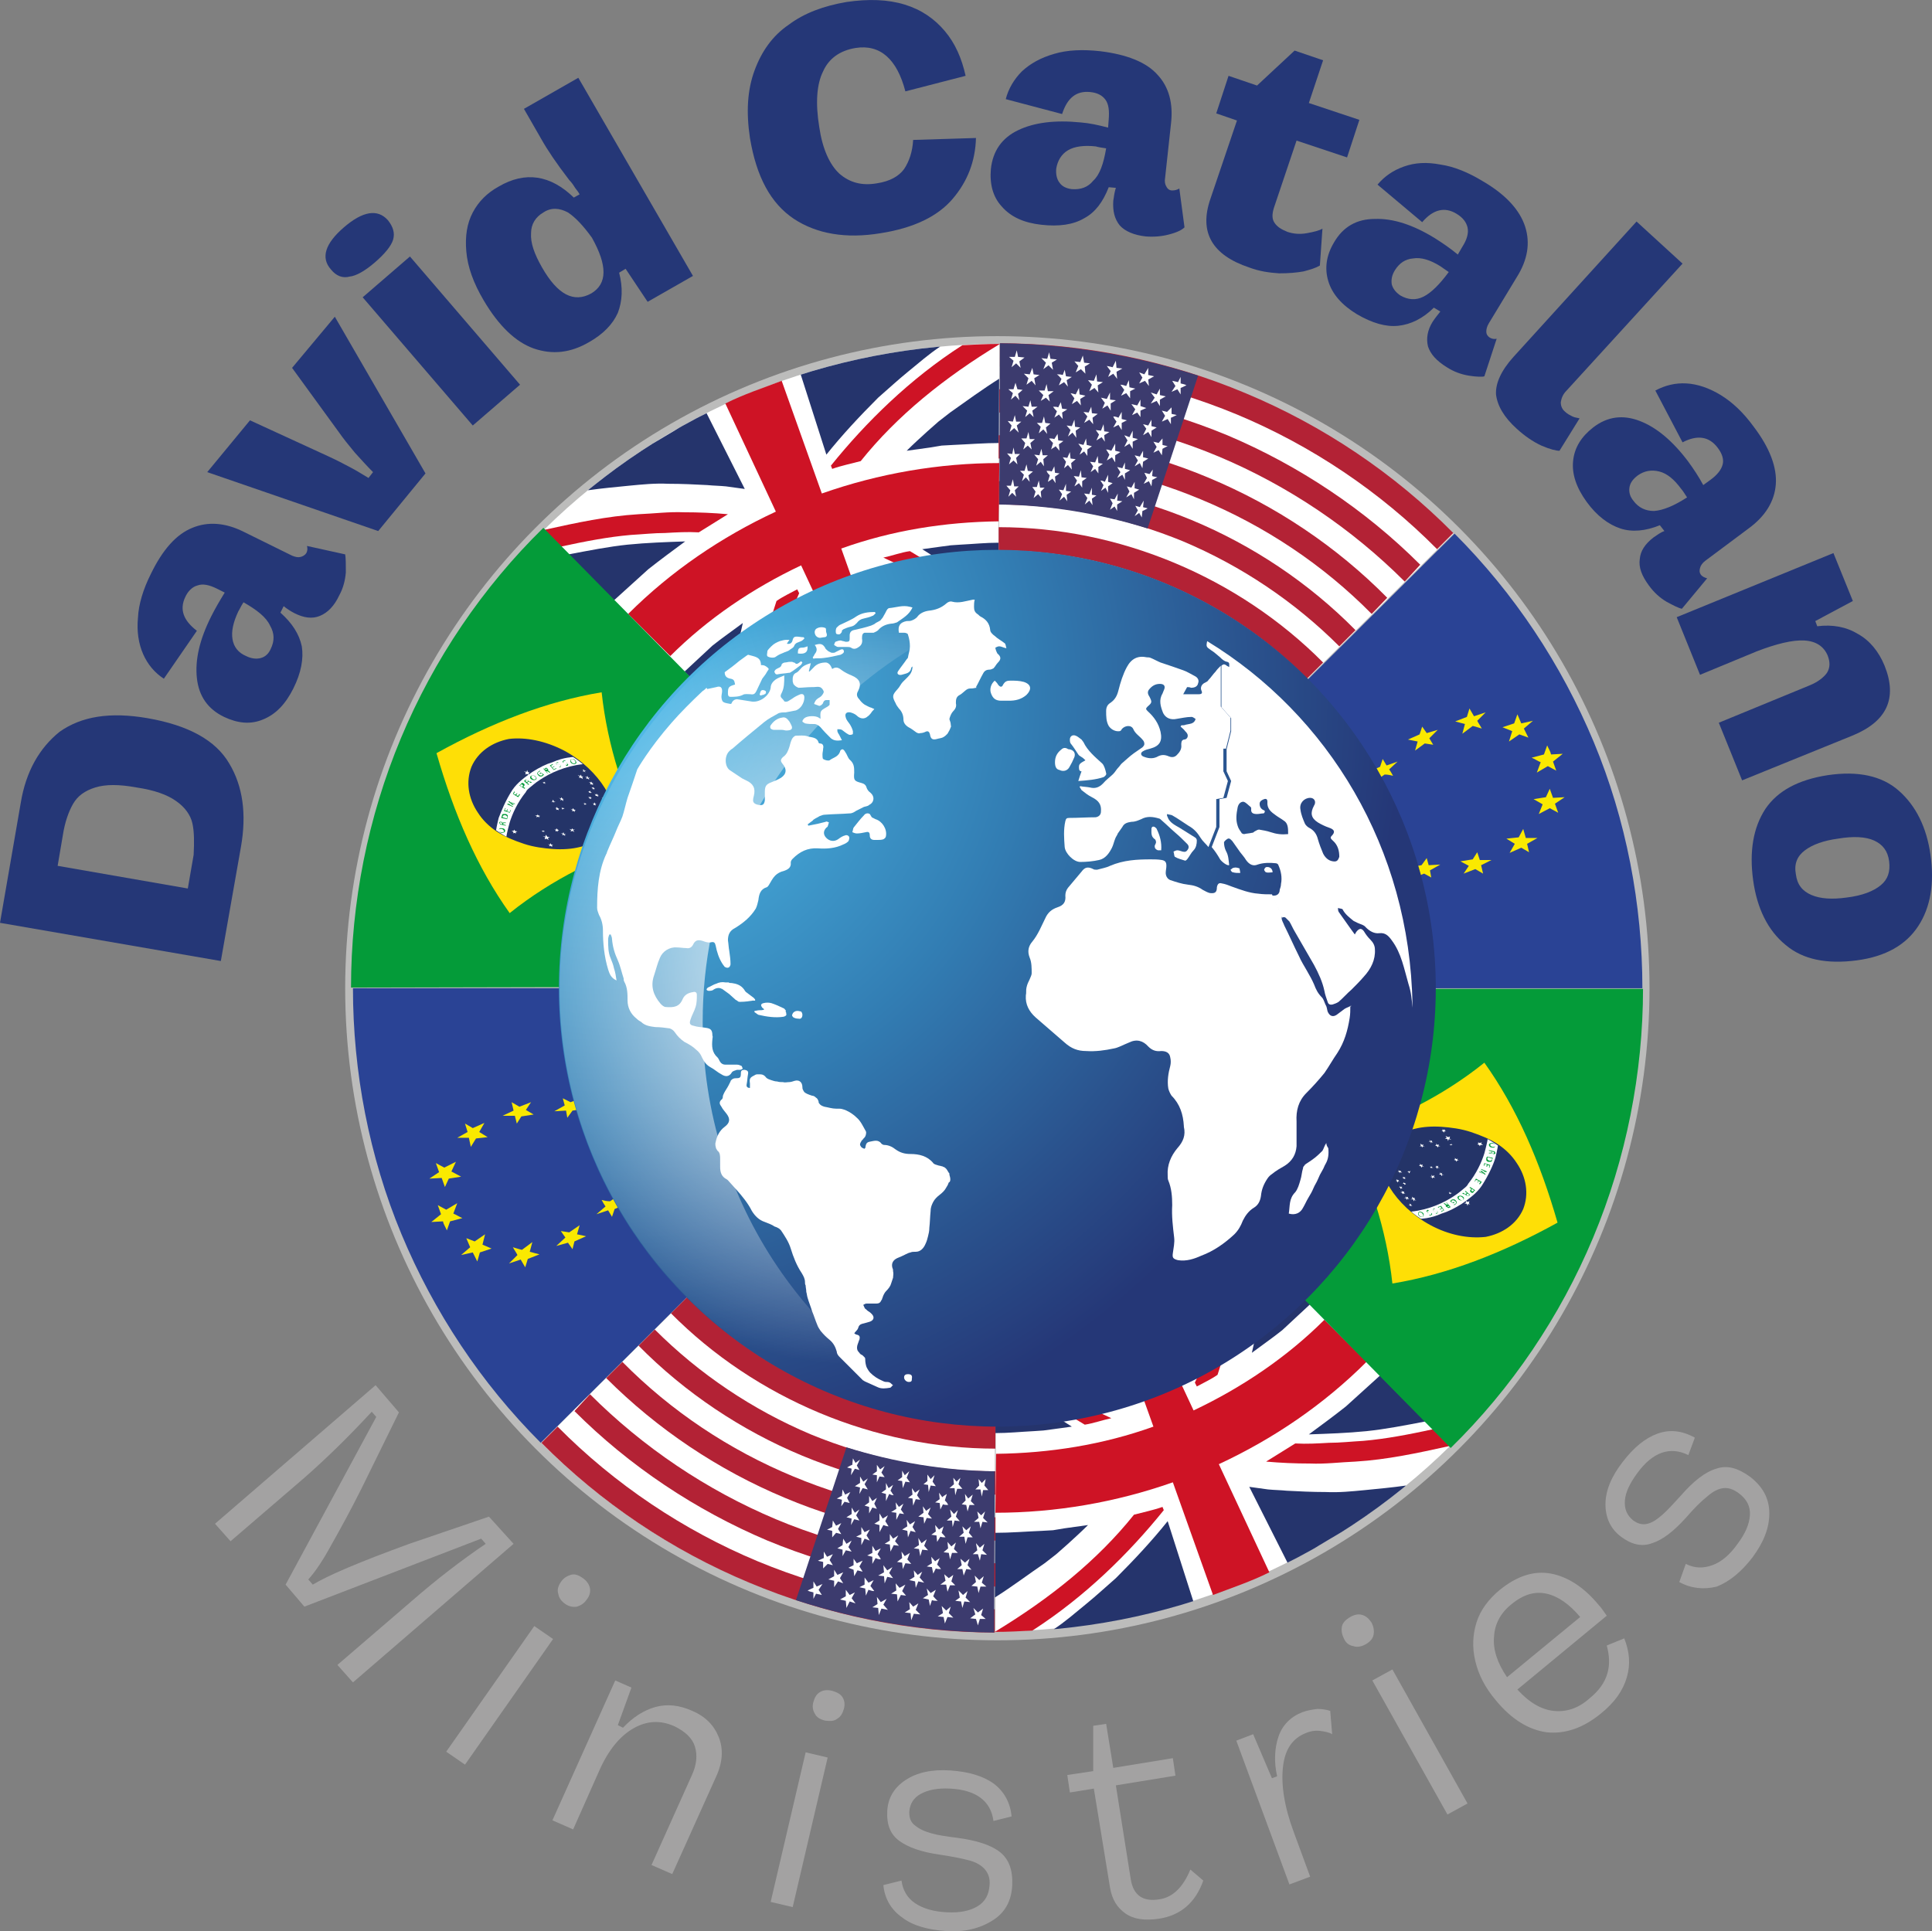 <?xml version="1.0" encoding="UTF-8"?><svg id="Camada_2" xmlns="http://www.w3.org/2000/svg" xmlns:xlink="http://www.w3.org/1999/xlink" viewBox="0 0 298.32 298.24"><rect x="0" y="0" width="298.32" height="298.24" fill="#808080" stroke="none"/><defs><style>.cls-1{fill:none;}.cls-2{clip-path:url(#clippath);}.cls-3{fill:url(#Gradiente_sem_nome_2);}.cls-4{fill:url(#Gradiente_sem_nome);}.cls-5{fill:#fedf06;}.cls-6{fill:#fff;}.cls-7{fill:#fae900;}.cls-8{fill:#bcbcbb;}.cls-9{fill:#b32235;}.cls-10{fill:#ce1325;}.cls-11{fill:#25346c;}.cls-12{fill:#253777;}.cls-13{fill:#243468;}.cls-14{fill:#049b39;}.cls-15{fill:#a3a2a2;}.cls-16{fill:#2a4395;}.cls-17{fill:#3c3b6e;}.cls-18{clip-path:url(#clippath-1);}.cls-19{clip-path:url(#clippath-4);}.cls-20{clip-path:url(#clippath-3);}.cls-21{clip-path:url(#clippath-2);}.cls-22{clip-path:url(#clippath-7);}.cls-23{clip-path:url(#clippath-8);}.cls-24{clip-path:url(#clippath-6);}.cls-25{clip-path:url(#clippath-5);}.cls-26{clip-path:url(#clippath-9);}.cls-27{clip-path:url(#clippath-20);}.cls-28{clip-path:url(#clippath-21);}.cls-29{clip-path:url(#clippath-14);}.cls-30{clip-path:url(#clippath-13);}.cls-31{clip-path:url(#clippath-12);}.cls-32{clip-path:url(#clippath-10);}.cls-33{clip-path:url(#clippath-15);}.cls-34{clip-path:url(#clippath-17);}.cls-35{clip-path:url(#clippath-16);}.cls-36{clip-path:url(#clippath-19);}.cls-37{clip-path:url(#clippath-11);}.cls-38{clip-path:url(#clippath-18);}</style><clipPath id="clippath"><path class="cls-1" d="m223.9,223.31c-9.2,9.1-20.3,16.4-32.3,21.3s-25.1,7.4-38,7.4l.2-46.1c7,0,14-1.3,20.4-4,6.4-2.6,12.4-6.5,17.3-11.5l32.4,32.9Z"/></clipPath><clipPath id="clippath-1"><path class="cls-1" d="m223.9,223.31c-9.2,9.1-20.3,16.4-32.3,21.3s-25.1,7.4-38,7.4l.2-46.1c7,0,14-1.3,20.4-4,6.4-2.6,12.4-6.5,17.3-11.5l32.4,32.9Z"/></clipPath><clipPath id="clippath-2"><path class="cls-1" d="m223.9,223.31c-9.2,9.1-20.3,16.4-32.3,21.3s-25.1,7.4-38,7.4l.2-46.1c7,0,14-1.3,20.4-4,6.4-2.6,12.4-6.5,17.3-11.5l32.4,32.9Z"/></clipPath><clipPath id="clippath-3"><path class="cls-1" d="m223.9,223.31c-9.2,9.1-20.3,16.4-32.3,21.3s-25.1,7.4-38,7.4l.2-46.1c7,0,14-1.3,20.4-4,6.4-2.6,12.4-6.5,17.3-11.5l32.4,32.9Z"/></clipPath><clipPath id="clippath-4"><path class="cls-1" d="m223.9,223.31c-9.2,9.1-20.3,16.4-32.3,21.3s-25.1,7.4-38,7.4l.2-46.1c7,0,14-1.3,20.4-4,6.4-2.6,12.4-6.5,17.3-11.5l32.4,32.9Z"/></clipPath><clipPath id="clippath-5"><path class="cls-1" d="m223.9,223.31c-9.2,9.1-20.3,16.4-32.3,21.3s-25.1,7.4-38,7.4l.2-46.1c7,0,14-1.3,20.4-4,6.4-2.6,12.4-6.5,17.3-11.5l32.4,32.9Z"/></clipPath><clipPath id="clippath-6"><path class="cls-1" d="m253.7,152.61c0,13.1-2.6,26.3-7.7,38.5-5.1,12.2-12.6,23.3-22,32.5l-32.7-33.1c5-4.9,9-10.9,11.7-17.3,2.7-6.5,4.1-13.4,4.1-20.5h46.6v-.1Z"/></clipPath><clipPath id="clippath-7"><path class="cls-1" d="m153.6,252.11c-12.9,0-26-2.7-38-7.7s-23-12.4-32.1-21.6l32.7-32.5c9.9,10,23.6,15.7,37.6,15.7l-.2,46.1Z"/></clipPath><clipPath id="clippath-8"><path class="cls-1" d="m153.6,252.11c-12.9,0-26-2.7-38-7.7s-23-12.4-32.1-21.6l32.7-32.5c9.9,10,23.6,15.7,37.6,15.7l-.2,46.1Z"/></clipPath><clipPath id="clippath-9"><path class="cls-1" d="m153.6,252.11c-12.9,0-26-2.7-38-7.7s-23-12.4-32.1-21.6l32.7-32.5c9.9,10,23.6,15.7,37.6,15.7l-.2,46.1Z"/></clipPath><clipPath id="clippath-10"><path class="cls-1" d="m153.6,252.11c-12.9,0-26-2.7-38-7.7s-23-12.4-32.1-21.6l32.7-32.5c9.9,10,23.6,15.7,37.6,15.7l-.2,46.1Z"/></clipPath><clipPath id="clippath-11"><path class="cls-1" d="m84,81.81c9.2-9.1,20.3-16.4,32.3-21.3,12-4.9,25.1-7.4,38-7.4l-.2,46.1c-7,0-14,1.3-20.4,4-6.4,2.6-12.4,6.5-17.3,11.5l-32.4-32.9Z"/></clipPath><clipPath id="clippath-12"><path class="cls-1" d="m84,81.81c9.2-9.1,20.3-16.4,32.3-21.3,12-4.9,25.1-7.4,38-7.4l-.2,46.1c-7,0-14,1.3-20.4,4-6.4,2.6-12.4,6.5-17.3,11.5l-32.4-32.9Z"/></clipPath><clipPath id="clippath-13"><path class="cls-1" d="m84,81.81c9.2-9.1,20.3-16.4,32.3-21.3,12-4.9,25.1-7.4,38-7.4l-.2,46.1c-7,0-14,1.3-20.4,4-6.4,2.6-12.4,6.5-17.3,11.5l-32.4-32.9Z"/></clipPath><clipPath id="clippath-14"><path class="cls-1" d="m84,81.81c9.2-9.1,20.3-16.4,32.3-21.3,12-4.9,25.1-7.4,38-7.4l-.2,46.1c-7,0-14,1.3-20.4,4-6.4,2.6-12.4,6.5-17.3,11.5l-32.4-32.9Z"/></clipPath><clipPath id="clippath-15"><path class="cls-1" d="m84,81.81c9.2-9.1,20.3-16.4,32.3-21.3,12-4.9,25.1-7.4,38-7.4l-.2,46.1c-7,0-14,1.3-20.4,4-6.4,2.6-12.4,6.5-17.3,11.5l-32.4-32.9Z"/></clipPath><clipPath id="clippath-16"><path class="cls-1" d="m84,81.81c9.2-9.1,20.3-16.4,32.3-21.3,12-4.9,25.1-7.4,38-7.4l-.2,46.1c-7,0-14,1.3-20.4,4-6.4,2.6-12.4,6.5-17.3,11.5l-32.4-32.9Z"/></clipPath><clipPath id="clippath-17"><path class="cls-1" d="m54.2,152.51c0-13.1,2.6-26.3,7.7-38.5,5.1-12.2,12.6-23.3,22-32.5l32.7,33.1c-5,4.9-9,10.9-11.7,17.3-2.7,6.5-4.1,13.4-4.1,20.5l-46.6.1Z"/></clipPath><clipPath id="clippath-18"><path class="cls-1" d="m154.4,53.01c12.9,0,26,2.7,38,7.7s23,12.4,32.1,21.6l-32.7,32.5c-9.9-10-23.6-15.7-37.6-15.7l.2-46.1Z"/></clipPath><clipPath id="clippath-19"><path class="cls-1" d="m154.4,53.01c12.9,0,26,2.7,38,7.7s23,12.4,32.1,21.6l-32.7,32.5c-9.9-10-23.6-15.7-37.6-15.7l.2-46.1Z"/></clipPath><clipPath id="clippath-20"><path class="cls-1" d="m154.4,53.01c12.9,0,26,2.7,38,7.7s23,12.4,32.1,21.6l-32.7,32.5c-9.9-10-23.6-15.7-37.6-15.7l.2-46.1Z"/></clipPath><clipPath id="clippath-21"><path class="cls-1" d="m154.4,53.01c12.9,0,26,2.7,38,7.7s23,12.4,32.1,21.6l-32.7,32.5c-9.9-10-23.6-15.7-37.6-15.7l.2-46.1Z"/></clipPath><radialGradient id="Gradiente_sem_nome" cx="94.04" cy="198.48" fx="94.04" fy="198.48" r="157.34" gradientTransform="translate(0 305.61) scale(1 -1)" gradientUnits="userSpaceOnUse"><stop offset="0" stop-color="#53bcea"/><stop offset=".08" stop-color="#4eb4e3"/><stop offset=".22" stop-color="#419fd0"/><stop offset=".41" stop-color="#327db3"/><stop offset=".63" stop-color="#2a528d"/><stop offset=".78" stop-color="#253777"/></radialGradient><radialGradient id="Gradiente_sem_nome_2" cx="133.34" cy="153.11" fx="133.34" fy="153.11" r="58.28" gradientTransform="translate(0 305.61) scale(1 -1)" gradientUnits="userSpaceOnUse"><stop offset="0" stop-color="#fff"/><stop offset="1" stop-color="#fff" stop-opacity="0"/></radialGradient></defs><g id="Camada_1-2"><g><g><circle class="cls-8" cx="154" cy="152.61" r="100.7"/><g><g><g class="cls-2"><path class="cls-6" d="m153.8,206.01c7,0,14-1.3,20.4-4,6.4-2.6,12.4-6.5,17.4-11.5l32.4,32.7c-9.2,9.1-20.3,16.4-32.3,21.3s-25.1,7.4-38,7.4l.1-45.9Z"/></g><path class="cls-10" d="m153.7,233.61c9.3,0,18.6-1.6,27.4-4.7l6.2,17.4c2.9-1.1,5.9-2.1,8.7-3.5l-7.8-16.7c8.4-3.9,16.2-9.2,22.8-15.8l-6.5-6.5c-5.8,5.8-12.8,10.5-20.2,14l-7.8-16.7c-1.5.8-3.1,1.3-4.6,1.9l6.2,17.3c-7.8,2.8-16,4.1-24.3,4.2l-.1,9.1Z"/><g><g class="cls-18"><path class="cls-11" d="m220.1,219.51l-7-7.1-5.3,4.8c-1.9,1.5-3.8,2.9-5.7,4.3,2.9-.1,5.9-.2,8.9-.5,2.9-.3,6-.9,9.1-1.5Z"/></g><g class="cls-21"><path class="cls-11" d="m216.9,229.61l.2-.2c-2.1.3-4.3.5-6.3.7-2.1.2-4,.4-6.1.3-2.1,0-4.1-.1-6-.2-1-.1-1.9-.1-2.9-.2l-2.9-.4,5.9,11.7,2.4-1.2c.8-.4,1.6-.9,2.4-1.4l4.7-2.8c1.6-.9,3-2,4.5-3.1l4.1-3.2Z"/></g><g class="cls-20"><path class="cls-10" d="m195.5,225.71c2.2.2,4.5.3,6.8.3,2.3.1,4.6-.2,7-.3,4.9-.3,9.5-1.3,14.5-2.4l-2.5-2.6c-3.7.8-7.3,1.5-10.8,1.8-1.8.1-3.6.3-5.3.3-1.8.1-3.4.2-5.2.1l-4.5,2.8Z"/></g></g><path class="cls-10" d="m171.6,219.01c-7.1-3.2-13.1-8.1-17.8-13v3.6c1.9,1.9,4,3.7,6.3,5.6,2.3,1.7,4.7,3.2,7.4,4.8,1.3-.2,2.7-.7,4.1-1Z"/><path class="cls-11" d="m195.3,194.31l7,7.1-4.3,4c-1.5,1.2-3.1,2.3-4.7,3.5.6-2.6,1.1-5,1.5-7.4.2-2.4.4-4.9.5-7.2Z"/><path class="cls-11" d="m187.7,193.91l.1-.1c-.1,1.4-.3,2.9-.5,4.4s-.4,3.1-.8,4.5c-.4,1.5-.8,3-1.2,4.6-.2.8-.5,1.6-.7,2.3l-.9,2.2-5.9-11.7,1.3-.6c.4-.2.8-.5,1.2-.8l2.5-1.5c.9-.4,1.6-1.1,2.4-1.7l2.5-1.6Z"/><path class="cls-10" d="m188,212.31c.6-1.9,1.2-3.7,1.7-5.5s.8-3.8,1.1-5.5c.7-3.5.7-7.3.7-10.6l-2.4,2.2c0,.8,0,1.7-.1,2.6l-.3,2.5c-.2,1.7-.5,3.4-.8,5.2-.4,1.7-.9,3.4-1.4,5.1l-.9,2.7c-.3.8-.7,1.7-1.1,2.5l.3.6c1.1-.6,2.2-1.1,3.2-1.8Z"/><g><g class="cls-19"><path class="cls-11" d="m153.6,246.71v-10c2.4,0,4.8-.2,7.2-.3l1.8-.1,1.8-.3,3.6-.5c-1,1-2.1,2-3.2,3l-1.7,1.5-1.8,1.4c-2.5,1.7-5,3.6-7.7,5.3Z"/></g><g class="cls-25"><path class="cls-11" d="m162.9,251.61h-.2c1.7-1.1,3.4-2.6,5-3.9s3.1-2.7,4.6-4c2.9-2.9,5.6-5.8,8-8.8l4,12.5c-3.5,1-7,1.9-10.6,2.8l-5.4.8-2.7.4c-.9.1-1.8.2-2.7.2Z"/></g></g><path class="cls-10" d="m153.6,252.01c1.9,0,3.9-.1,5.8-.2,8.1-5.2,14.9-11.9,20.3-18.6l-.2-.5c-1.4.5-2.9.8-4.4,1.2-5.6,7-12.9,12.9-21.5,18.1Z"/><path class="cls-11" d="m153.7,211.31v10c2,0,3.9-.2,5.9-.3l1.5-.1,1.5-.2,2.9-.4c-1.1-.7-2.2-1.4-3.2-2l-1.5-1-1.5-1.2c-2.1-1.6-3.9-3.2-5.6-4.8Z"/><path class="cls-11" d="m158.8,205.71h-.1c1.1,1.1,2.2,1.9,3.4,2.9,1.2.9,2.4,1.8,3.7,2.7,2.6,1.6,5.4,3.2,8.4,4.6l-4-12.5c-1.9.5-3.8,1-5.6,1.5l-2.9.4-1.4.2c-.5.1-1,.2-1.5.2Z"/></g><g><g class="cls-24"><path class="cls-14" d="m191.3,190.41c5-4.9,9-10.9,11.7-17.3,2.7-6.5,4.1-13.4,4.1-20.5h46.6c0,13.1-2.6,26.3-7.7,38.5-5.1,12.2-12.6,23.3-22,32.5l-32.7-33.2Z"/></g><path class="cls-5" d="m229.2,164.11c5,7,8.6,15.3,11.3,24.7-8.5,4.7-17,8-25.5,9.4-.9-8.4-3.6-16.4-7-23,7.1-2.2,14.6-5.8,21.2-11.1Z"/><path class="cls-13" d="m220.9,189.21c-2.8-1.5-5-3.7-6.3-5.8-1.3-2.1-1.8-4.1-1-5.8.6-1.7,2.4-2.8,4.9-3.3,1.2-.3,2.6-.4,4.1-.3,1.4.1,3,.3,4.5.8s3,1.1,4.2,1.9,2.2,1.8,2.9,2.9c1.5,2.2,1.9,4.8,1,7.1-1,2.3-3.2,3.8-5.8,4.3-2.7.3-5.7-.3-8.5-1.8Z"/><path class="cls-6" d="m228.8,183.11c-.8,1.2-2.1,2.1-3.1,2.8-1.1.7-2.1,1.2-3.1,1.5-.9.4-1.7.6-2.3.7-.6.1-.9.1-.9.1-.8-.5-1.5-1.1-1.5-1.1,2.8-.3,5.1-1.4,6.6-2.4.8-.5,1.3-1,1.7-1.3.4-.3.5-.6.5-.6,1.3-1.6,2.1-3.4,2.5-4.7.2-.7.3-1.2.4-1.6s.1-.6.1-.6c.6.3,1.6,1,1.6,1,0,0-.1.7-.4,1.9-.3,1-1,2.6-2.1,4.3Z"/><polygon class="cls-6" points="229 176.81 228.6 176.81 228.5 177.01 228.4 176.81 228.1 176.71 228.3 176.61 228.2 176.41 228.5 176.51 228.8 176.41 228.7 176.61 229 176.81"/><polygon class="cls-6" points="225.3 179.21 225 179.21 224.9 179.41 224.8 179.21 224.5 179.11 224.7 179.01 224.6 178.81 224.9 179.01 225.1 178.91 225 179.11 225.3 179.21"/><polygon class="cls-6" points="224.3 176.81 224.1 176.81 224.1 176.91 224 176.81 223.8 176.81 224 176.71 223.9 176.61 224 176.71 224.2 176.61 224.1 176.71 224.3 176.81"/><polygon class="cls-6" points="224.1 176.01 223.7 175.91 223.6 176.21 223.5 175.91 223.1 175.81 223.4 175.71 223.2 175.41 223.6 175.61 223.9 175.51 223.8 175.81 224.1 176.01"/><polygon class="cls-6" points="223.3 174.71 223 174.71 223 174.91 222.8 174.71 222.6 174.61 222.8 174.51 222.7 174.31 222.9 174.51 223.1 174.41 223.1 174.61 223.3 174.71"/><polygon class="cls-6" points="222.4 177.01 222.1 177.01 222 177.21 221.9 177.01 221.6 176.91 221.8 176.81 221.7 176.61 222 176.81 222.2 176.71 222.1 176.91 222.4 177.01"/><polygon class="cls-6" points="221.3 176.41 221 176.41 221 176.61 220.9 176.31 220.6 176.31 220.8 176.21 220.7 176.01 220.9 176.21 221.1 176.11 221.1 176.31 221.3 176.41"/><polygon class="cls-6" points="220 177.11 219.7 177.01 219.6 177.21 219.5 177.01 219.2 177.01 219.4 176.91 219.3 176.61 219.6 176.81 219.8 176.71 219.7 176.91 220 177.11"/><path class="cls-6" d="m219.9,180.21l-.3-.1q0,.1-.1.2l-.1-.2-.3-.1.2-.1-.1-.2.3.2.2-.1-.1.2.3.2Z"/><polygon class="cls-6" points="221.6 181.91 221.3 181.81 221.2 182.01 221.1 181.81 220.8 181.71 221.1 181.71 221 181.41 221.2 181.61 221.5 181.51 221.4 181.71 221.6 181.91"/><path class="cls-6" d="m223,181.51l-.3-.1q0,.1-.1.2l-.1-.2-.3-.1.2-.1-.1-.2.2.2.2-.1-.1.2.4.2Z"/><polygon class="cls-6" points="222.3 180.41 222 180.31 221.9 180.51 221.8 180.31 221.6 180.21 221.8 180.21 221.7 180.01 221.9 180.11 222.1 180.01 222 180.21 222.3 180.41"/><polygon class="cls-6" points="221.3 180.41 221.1 180.31 221 180.41 220.9 180.31 220.8 180.31 220.9 180.21 220.8 180.11 221 180.21 221.1 180.11 221.1 180.21 221.3 180.41"/><polygon class="cls-6" points="224.2 184.31 224 184.31 223.9 184.41 223.8 184.31 223.7 184.21 223.8 184.21 223.8 184.01 223.9 184.21 224.1 184.11 224 184.21 224.2 184.31"/><polygon class="cls-6" points="227 186.01 226.7 185.91 226.6 186.21 226.5 185.91 226.1 185.81 226.4 185.71 226.3 185.41 226.6 185.61 226.9 185.51 226.8 185.81 227 186.01"/><polygon class="cls-6" points="218.7 185.41 218.4 185.31 218.3 185.51 218.2 185.21 217.8 185.21 218.1 185.11 218 184.81 218.3 185.01 218.5 185.01 218.4 185.21 218.7 185.41"/><polygon class="cls-6" points="217 184.31 216.7 184.31 216.6 184.41 216.5 184.21 216.2 184.11 216.5 184.11 216.4 183.91 216.6 184.01 216.8 184.01 216.8 184.21 217 184.31"/><polygon class="cls-6" points="217.6 185.21 217.3 185.11 217.2 185.31 217.1 185.01 216.8 185.01 217.1 184.91 217 184.71 217.2 184.91 217.4 184.81 217.4 185.01 217.6 185.21"/><polygon class="cls-6" points="218.1 186.21 217.8 186.21 217.8 186.31 217.7 186.11 217.5 186.11 217.7 186.01 217.6 185.81 217.8 186.01 217.9 185.91 217.9 186.11 218.1 186.21"/><polygon class="cls-6" points="216.6 183.51 216.4 183.51 216.3 183.61 216.2 183.41 216 183.41 216.2 183.31 216.1 183.11 216.3 183.31 216.5 183.21 216.4 183.41 216.6 183.51"/><polygon class="cls-6" points="216.1 182.51 215.9 182.41 215.8 182.61 215.7 182.41 215.5 182.31 215.7 182.31 215.6 182.11 215.8 182.21 216 182.21 215.9 182.31 216.1 182.51"/><polygon class="cls-6" points="217.1 182.91 216.9 182.91 216.9 183.01 216.8 182.81 216.6 182.81 216.7 182.71 216.7 182.61 216.9 182.71 217 182.71 217 182.81 217.1 182.91"/><polygon class="cls-6" points="217.1 182.01 216.9 182.01 216.8 182.11 216.8 182.01 216.5 181.91 216.7 181.91 216.6 181.71 216.8 181.81 217 181.81 216.9 181.91 217.1 182.01"/><polygon class="cls-6" points="217.9 181.11 217.7 181.01 217.6 181.21 217.5 181.01 217.3 181.01 217.5 180.91 217.4 180.81 217.6 180.91 217.8 180.81 217.7 181.01 217.9 181.11"/><polygon class="cls-6" points="215 181.91 214.8 181.91 214.7 182.01 214.6 181.81 214.4 181.81 214.6 181.71 214.5 181.61 214.7 181.71 214.9 181.71 214.8 181.81 215 181.91"/><polygon class="cls-6" points="216.5 181.11 216.2 181.01 216.1 181.21 216.1 181.01 215.8 180.91 216 180.91 215.9 180.71 216.1 180.81 216.3 180.81 216.3 180.91 216.5 181.11"/><polygon class="cls-6" points="216 178.61 215.9 178.61 215.9 178.71 215.8 178.61 215.7 178.51 215.8 178.51 215.8 178.41 215.9 178.51 216 178.51 215.9 178.51 216 178.61"/><path class="cls-14" d="m230.5,176.61c.2,0,.4.1.4.3s-.2.2-.4.2-.4-.2-.4-.3c0-.2.2-.2.4-.2Zm-.1.6c.3.1.5-.1.5-.3s-.2-.4-.5-.4-.5.1-.5.3.2.4.5.4Z"/><path class="cls-14" d="m230.3,177.81l.4.1v.1c0,.1-.1.2-.2.1-.1,0-.2-.1-.1-.2l-.1-.1Zm.5,0l-.9-.2v.1l.4.1v.1c0,.1-.1.1-.2.1h-.2v.1h.3c.1,0,.2,0,.2-.1h0c0,.1.1.2.2.2h.2c.1,0,.1-.1.1-.2-.1-.1-.1-.2-.1-.2Z"/><path class="cls-14" d="m229.7,178.71l.7.2v.1c-.1.2-.2.3-.5.2-.2-.1-.3-.2-.2-.5q-.1,0,0,0Zm.8.1l-.9-.2s0,.1-.1.2v.4c.1.1.2.2.3.2h.4c.1,0,.2-.1.2-.3q.1-.2.1-.3Z"/><polygon class="cls-14" points="229.5 180.11 229.6 179.81 229.3 179.71 229.2 180.01 229.1 180.01 229.2 179.61 230.1 179.91 230 180.31 229.9 180.31 230 180.01 229.7 179.91 229.6 180.21 229.5 180.11"/><path class="cls-14" d="m228.9,181.21c.1.1.3.1.4.2h0c-.1-.1-.2-.2-.3-.2l-.4-.3v-.1l.5.1c.1,0,.3,0,.4.1h0c-.1,0-.3-.1-.4-.2l-.4-.2v-.1l.9.4-.1.1-.5-.1c-.1,0-.2,0-.3-.1h0c.1.1.2.1.3.2l.4.3-.1.1-.9-.4v-.1l.5.3Z"/><polygon class="cls-14" points="228.1 182.61 228.3 182.31 227.9 182.21 227.7 182.51 227.7 182.41 227.9 182.01 228.8 182.51 228.5 182.91 228.4 182.81 228.6 182.51 228.3 182.41 228.2 182.61 228.1 182.61"/><path class="cls-14" d="m227.3,183.61l.3.2-.1.1c-.1.1-.2.1-.3,0,0-.1,0-.2.1-.3h0Zm.5.2l-.8-.5-.1.1.3.2-.1.1c-.1.1-.1.2-.1.2q0,.1.1.2c.1,0,.1.1.2.1s.2,0,.2-.1c.2-.3.3-.3.3-.3Z"/><path class="cls-14" d="m226.6,184.31l.3.2-.1.1c-.1.1-.2.1-.3,0-.1-.1-.1-.2.1-.3h0Zm.4.2l-.7-.6-.1.1.3.2-.1.1c-.1.1-.2.1-.3,0-.1-.1-.2-.1-.2-.1l-.1.1s.1.1.3.1c.1,0,.2.1.2,0h0c0,.1,0,.2.1.2s.1.1.2.1.2,0,.3-.1c0,0,.1-.1.1-.1Z"/><path class="cls-14" d="m225.8,184.91c.2.1.2.3.1.4-.2.1-.4,0-.5-.1-.2-.1-.2-.3-.1-.4s.3-.1.5.1Zm-.6.3c.2.2.5.2.7.1s.2-.4,0-.5c-.2-.2-.5-.2-.7-.1s-.2.3,0,.5Z"/><path class="cls-14" d="m223.9,185.51l.2-.2c.1-.1.2-.1.4-.1.1,0,.2.1.3.2.2.2.2.4-.1.6-.1.1-.2.1-.2.1v-.1q.1,0,.2-.1c.2-.1.2-.3,0-.4-.2-.2-.4-.2-.5-.1-.1,0-.1.1-.1.1l.2.2.2-.1.1.1-.2.1-.5-.3Z"/><path class="cls-14" d="m223.7,186.21l.2.2-.1.1c-.1.1-.2,0-.3,0-.1-.1,0-.2.1-.2l.1-.1Zm.3.2l-.6-.7h-.1l.3.3h-.1c-.1,0-.2,0-.3-.1-.1-.1-.2-.1-.2-.1h-.1l.2.2c.1.1.2.1.2.1h0c-.1.1-.1.2,0,.2,0,.1.1.1.2.1s.2,0,.3-.1c.1.2.2.2.2.1Z"/><polygon class="cls-14" points="222.3 186.71 222.6 186.61 222.4 186.31 222.1 186.51 222 186.41 222.5 186.21 223 186.91 222.6 187.11 222.5 187.01 222.9 186.91 222.7 186.61 222.4 186.81 222.3 186.71"/><path class="cls-14" d="m221.6,186.71h-.2c-.1,0-.1.1-.1.2s.1.1.3.1.3,0,.4.1,0,.2-.1.3h-.2v-.1h.2c.1,0,.1-.1.1-.2s-.1-.1-.3-.1-.3,0-.4-.1,0-.2.1-.3c0,0,.1,0,.2.1h0Z"/><path class="cls-14" d="m220.7,187.01h-.2c-.1,0-.1.1-.1.2s.1.1.3.1.3,0,.4.1,0,.2-.2.3h-.2v-.1h.2c.1,0,.1-.1.1-.2s-.1-.1-.3-.1-.3-.1-.4-.2,0-.2.2-.3c0,.1.1.1.2.2h0Z"/><path class="cls-14" d="m219.7,187.51c.1.2.1.3-.1.4-.2,0-.4-.1-.5-.3-.1-.2-.1-.3.1-.4.2,0,.4.1.5.3Zm-.7.1c.1.2.4.4.6.3.2,0,.3-.2.2-.5-.1-.2-.4-.3-.6-.3-.2.1-.3.2-.2.5Z"/></g><g><g><g class="cls-22"><path class="cls-6" d="m116,190.41c9.9,10,23.7,15.8,37.7,15.8l-.2,45.8c-12.9,0-25.9-2.7-37.9-7.7s-23-12.4-32.1-21.6l32.5-32.3Z"/></g><g class="cls-23"><path class="cls-9" d="m86.1,220.31c8.8,8.9,19.4,16,30.9,20.8,11.6,4.8,24.1,7.4,36.6,7.4v3.6c-12.9,0-26-2.7-37.9-7.7-12-5-23-12.4-32.1-21.6l2.5-2.5Z"/></g></g><path class="cls-9" d="m91.1,215.31c8.2,8.2,18,14.8,28.7,19.3s22.3,6.8,33.9,6.8v3.6c-12,0-24.1-2.5-35.2-7.1-11.1-4.7-21.3-11.5-29.8-20l2.4-2.6Z"/><path class="cls-9" d="m96.1,210.31c7.5,7.6,16.5,13.6,26.4,17.7,9.8,4.1,20.5,6.3,31.2,6.3v3.6c-11.1,0-22.3-2.3-32.5-6.6-10.3-4.3-19.7-10.6-27.6-18.5l2.5-2.5Z"/><path class="cls-9" d="m101.1,205.31c6.9,6.9,15.1,12.4,24.1,16.2,9,3.7,18.7,5.7,28.5,5.7v3.6c-10.2,0-20.4-2.1-29.8-6s-18.1-9.7-25.3-17l2.5-2.5Z"/><path class="cls-9" d="m106.1,200.31c12.4,12.6,29.9,19.9,47.6,19.8v3.6c-18.6,0-37-7.7-50.1-20.9l2.5-2.5Z"/><path class="cls-9" d="m111.1,195.31c11.2,11.3,26.7,17.8,42.6,17.8v3.6c-16.8,0-33.3-6.9-45.1-18.8l2.5-2.6Z"/><g><g class="cls-26"><path class="cls-9" d="m116.2,190.31c9.9,10,23.6,15.7,37.6,15.7v3.6c-15,0-29.6-6.1-40.1-16.7l2.5-2.6Z"/></g><g class="cls-32"><path class="cls-17" d="m130.7,223.51c7.4,2.3,15.1,3.6,22.9,3.7l-.1,24.9c-10.3-.1-20.7-1.8-30.6-5l7.8-23.6Z"/></g></g><polygon class="cls-6" points="151 251.01 150.7 250.01 149.8 249.91 150.6 249.31 150.3 248.31 151 249.01 151.8 248.41 151.5 249.41 152.2 250.01 151.3 250.01 151 251.01"/><polygon class="cls-6" points="148.6 248.31 148.4 247.31 147.5 247.21 148.2 246.71 148 245.61 148.7 246.31 149.4 245.71 149.1 246.71 149.8 247.41 148.9 247.31 148.6 248.31"/><polygon class="cls-6" points="148.8 243.31 148.6 242.31 147.8 242.31 148.5 241.71 148.3 240.71 149 241.31 149.7 240.71 149.4 241.71 150 242.41 149.2 242.31 148.8 243.31"/><polygon class="cls-6" points="149.1 238.41 148.9 237.31 148.1 237.31 148.8 236.71 148.6 235.71 149.2 236.31 149.9 235.71 149.6 236.71 150.2 237.41 149.4 237.41 149.1 238.41"/><polygon class="cls-6" points="149.4 233.41 149.2 232.41 148.5 232.31 149.1 231.71 149 230.71 149.5 231.41 150.2 230.81 149.9 231.81 150.5 232.41 149.7 232.41 149.4 233.41"/><path class="cls-6" d="m143.6,248.01l-.2-1-.9-.2.8-.5-.2-1,.6.7c.3-.2.5-.3.8-.5l-.4,1c.2.2.4.5.7.7-.3,0-.6,0-.9-.1l-.3.9Z"/><path class="cls-6" d="m144.1,243.01l-.2-1-.8-.1.8-.5-.1-1,.6.7c.2-.2.5-.3.7-.5l-.4,1c.2.2.4.4.6.7-.3,0-.6,0-.8-.1l-.4.8Z"/><path class="cls-6" d="m144.7,238.11l-.1-1-.8-.1.7-.5-.1-1,.6.7c.2-.2.5-.3.7-.5l-.3,1c.2.2.4.4.6.7-.3,0-.5,0-.8-.1l-.5.8Z"/><path class="cls-6" d="m145.2,233.11l-.1-1-.7-.1.7-.5-.1-1,.5.7c.2-.2.4-.3.7-.5l-.3,1c.2.2.4.4.5.7-.3,0-.5,0-.8-.1l-.4.8Z"/><polygon class="cls-6" points="138.6 247.31 138.5 246.21 137.6 246.11 138.4 245.61 138.3 244.51 138.9 245.21 139.8 244.71 139.3 245.71 139.9 246.41 139.1 246.31 138.6 247.31"/><polygon class="cls-6" points="139.4 242.31 139.3 241.31 138.5 241.21 139.3 240.61 139.2 239.61 139.7 240.31 140.5 239.81 140.1 240.81 140.7 241.51 139.8 241.41 139.4 242.31"/><polygon class="cls-6" points="140.2 237.41 140.1 236.41 139.3 236.21 140.1 235.71 140 234.71 140.5 235.41 141.3 234.91 140.9 235.81 141.4 236.61 140.6 236.41 140.2 237.41"/><polygon class="cls-6" points="141 232.51 140.9 231.41 140.2 231.31 140.9 230.81 140.8 229.81 141.3 230.51 142 230.01 141.6 230.91 142.1 231.61 141.4 231.51 141 232.51"/><path class="cls-6" d="m133.7,246.41l-.1-1.1-.9-.2.8-.4v-1.1l.6.8.8-.4-.5.9c.2.3.4.5.6.8-.3,0-.6-.1-.9-.2l-.4.9Z"/><path class="cls-6" d="m134.7,241.51v-1.1l-.8-.2.8-.4v-1.1l.5.8.8-.4-.5.9c.2.3.4.5.5.8-.3,0-.6-.1-.8-.2l-.5.9Z"/><path class="cls-6" d="m135.8,236.61v-1.1l-.8-.2.8-.5v-1.1l.5.8.8-.5-.4.9c.2.3.3.5.5.8-.3,0-.5-.1-.8-.2l-.6,1.1Z"/><path class="cls-6" d="m136.8,231.81v-1.1l-.7-.2.7-.5v-1l.4.8.7-.5-.4.9c.2.2.3.5.5.7-.3,0-.5-.1-.7-.2l-.5,1.1Z"/><polygon class="cls-6" points="128.8 245.11 128.8 244.11 127.9 243.91 128.8 243.41 128.8 242.41 129.3 243.21 130.2 242.81 129.7 243.71 130.2 244.51 129.4 244.21 128.8 245.11"/><polygon class="cls-6" points="130.1 240.31 130.1 239.31 129.3 239.11 130.1 238.61 130.2 237.61 130.7 238.41 131.5 237.91 131 238.91 131.5 239.61 130.6 239.41 130.1 240.31"/><polygon class="cls-6" points="131.4 235.51 131.5 234.51 130.7 234.31 131.5 233.81 131.5 232.81 132 233.61 132.7 233.11 132.2 234.01 132.7 234.81 131.9 234.61 131.4 235.51"/><polygon class="cls-6" points="132.7 230.71 132.8 229.71 132 229.51 132.8 229.01 132.8 228.01 133.3 228.81 134 228.31 133.5 229.21 134 230.01 133.2 229.81 132.7 230.71"/><polygon class="cls-6" points="151.1 246.01 150.9 245.01 150 244.91 150.7 244.31 150.5 243.31 151.2 244.01 151.9 243.41 151.6 244.41 152.3 245.01 151.4 245.01 151.1 246.01"/><polygon class="cls-6" points="151.3 241.01 151 240.01 150.2 240.01 150.9 239.41 150.7 238.31 151.3 239.01 152 238.41 151.7 239.41 152.4 240.11 151.5 240.01 151.3 241.01"/><polygon class="cls-6" points="151.4 236.01 151.2 235.01 150.4 235.01 151.1 234.41 150.9 233.41 151.5 234.01 152.1 233.41 151.8 234.41 152.5 235.11 151.7 235.01 151.4 236.01"/><polygon class="cls-6" points="151.6 231.11 151.4 230.01 150.6 230.01 151.2 229.41 151.1 228.41 151.6 229.01 152.2 228.41 152 229.41 152.6 230.11 151.8 230.11 151.6 231.11"/><polygon class="cls-6" points="145.9 250.71 145.7 249.71 144.8 249.61 145.6 249.11 145.4 248.01 146.1 248.71 146.8 248.11 146.5 249.11 147.2 249.81 146.3 249.71 145.9 250.71"/><polygon class="cls-6" points="146.3 245.81 146.1 244.71 145.2 244.71 146 244.11 145.8 243.11 146.5 243.71 147.2 243.21 146.9 244.21 147.5 244.81 146.7 244.81 146.3 245.81"/><polygon class="cls-6" points="146.7 240.81 146.5 239.81 145.7 239.71 146.4 239.11 146.3 238.11 146.9 238.81 147.6 238.21 147.3 239.21 147.9 239.81 147 239.81 146.7 240.81"/><polygon class="cls-6" points="147.1 235.81 147 234.81 146.2 234.81 146.9 234.21 146.7 233.11 147.3 233.81 147.9 233.21 147.6 234.21 148.2 234.91 147.4 234.81 147.1 235.81"/><polygon class="cls-6" points="147.5 230.91 147.4 229.81 146.6 229.81 147.3 229.21 147.2 228.21 147.7 228.81 148.3 228.21 148 229.21 148.6 229.91 147.8 229.91 147.5 230.91"/><polygon class="cls-6" points="140.7 250.21 140.6 249.11 139.7 249.01 140.5 248.51 140.4 247.41 141 248.11 141.8 247.61 141.4 248.61 142.1 249.31 141.1 249.21 140.7 250.21"/><polygon class="cls-6" points="141.4 245.21 141.3 244.21 140.4 244.01 141.2 243.51 141.1 242.51 141.7 243.21 142.4 242.71 142 243.61 142.7 244.41 141.8 244.21 141.4 245.21"/><polygon class="cls-6" points="142.1 240.31 141.9 239.21 141.1 239.11 141.9 238.61 141.8 237.51 142.3 238.31 143.1 237.71 142.7 238.71 143.3 239.41 142.4 239.31 142.1 240.31"/><polygon class="cls-6" points="142.7 235.31 142.6 234.31 141.8 234.21 142.6 233.61 142.5 232.61 143 233.31 143.7 232.81 143.3 233.81 143.9 234.51 143.1 234.41 142.7 235.31"/><polygon class="cls-6" points="143.4 230.41 143.3 229.31 142.6 229.21 143.2 228.71 143.2 227.71 143.7 228.41 144.3 227.81 144 228.81 144.5 229.51 143.7 229.41 143.4 230.41"/><polygon class="cls-6" points="135.7 249.41 135.6 248.31 134.7 248.21 135.5 247.71 135.4 246.61 136 247.41 136.9 246.91 136.4 247.81 137.1 248.61 136.1 248.41 135.7 249.41"/><polygon class="cls-6" points="136.6 244.51 136.5 243.41 135.6 243.31 136.5 242.81 136.4 241.71 137 242.51 137.8 242.01 137.3 242.91 137.9 243.71 137 243.51 136.6 244.51"/><polygon class="cls-6" points="137.5 239.61 137.4 238.51 136.6 238.41 137.4 237.91 137.4 236.91 137.9 237.61 138.7 237.11 138.2 238.01 138.8 238.71 138 238.61 137.5 239.61"/><polygon class="cls-6" points="138.4 234.71 138.4 233.61 137.6 233.51 138.4 233.01 138.3 232.01 138.8 232.71 139.5 232.21 139.1 233.11 139.6 233.81 138.9 233.71 138.4 234.71"/><polygon class="cls-6" points="139.4 229.81 139.3 228.71 138.6 228.61 139.3 228.11 139.3 227.11 139.7 227.81 140.4 227.21 140 228.21 140.5 228.91 139.8 228.81 139.4 229.81"/><polygon class="cls-6" points="130.7 248.31 130.6 247.21 129.7 247.01 130.6 246.51 130.6 245.51 131.2 246.31 132 245.91 131.5 246.81 132.1 247.61 131.2 247.31 130.7 248.31"/><polygon class="cls-6" points="131.9 243.41 131.8 242.41 131 242.11 131.8 241.71 131.8 240.71 132.3 241.41 133.2 241.01 132.7 241.91 133.2 242.71 132.4 242.51 131.9 243.41"/><polygon class="cls-6" points="133 238.61 133 237.51 132.2 237.31 133 236.91 133 235.81 133.5 236.61 134.3 236.21 133.8 237.11 134.3 237.91 133.5 237.61 133 238.61"/><polygon class="cls-6" points="134.2 233.71 134.2 232.71 133.5 232.51 134.2 232.01 134.2 231.01 134.7 231.81 135.4 231.31 135 232.21 135.4 233.01 134.7 232.81 134.2 233.71"/><polygon class="cls-6" points="135.4 228.91 135.4 227.81 134.7 227.71 135.4 227.21 135.4 226.21 135.9 226.91 136.6 226.41 136.1 227.41 136.6 228.11 135.8 228.01 135.4 228.91"/><path class="cls-6" d="m125.6,246.91v-1c-.3-.1-.6-.1-.9-.3.3-.1.6-.3.9-.4v-1l.5.8.9-.4-.6.9.5.8-.9-.2-.4.8Z"/><path class="cls-6" d="m127.1,242.21v-1c-.3-.1-.6-.1-.8-.2.3-.1.6-.3.9-.4v-1l.5.8.9-.4-.5.9.5.8-.8-.2-.7.7Z"/><path class="cls-6" d="m128.5,237.41v-1c-.3-.1-.5-.1-.8-.2.3-.1.6-.3.8-.4l.1-1,.5.8.8-.4-.5.9.5.8-.8-.2-.6.7Z"/><path class="cls-6" d="m129.9,232.61l.1-1c-.2-.1-.5-.1-.8-.2.3-.1.5-.3.8-.4l.1-1,.4.8.8-.4-.5.9.4.8-.8-.2-.5.7Z"/><path class="cls-6" d="m131.4,227.81l.1-1c-.2-.1-.5-.1-.7-.2.2-.1.5-.3.8-.4l.1-1,.4.7.7-.5-.5.9.4.7-.7-.2-.6,1Z"/></g><g><path class="cls-16" d="m100.6,152.61c0,7,1.4,14,4,20.4s6.6,12.3,11.5,17.3l-32.6,32.5c-9.2-9.2-16.5-20.2-21.5-32.2s-7.5-25.1-7.5-38h46.1Z"/><g><path class="cls-7" d="m95.4,176.71l1.5-1-.3-1,1.2.3,1.7-.9-.7,1.2c.4.1.8.2,1.3.3l-1.8.6-.6,1c-.1-.3-.3-.6-.4-.9l-1.9.4Z"/><path class="cls-7" d="m66.6,188.71l1.5-1.2-.5-1.4,1.3.7,1.7-1-.6,1.6c.5.2.9.5,1.4.7l-1.9.5-.5,1.4c-.2-.5-.5-.9-.6-1.4l-1.8.1Z"/><polygon class="cls-7" points="66.3 182.01 67.8 181.01 67.3 179.61 68.6 180.31 70.4 179.41 69.7 180.91 71.2 181.71 69.3 182.01 68.7 183.31 68.2 181.91 66.3 182.01"/><polygon class="cls-7" points="71.2 193.81 72.6 192.61 72 191.21 73.3 191.71 74.9 190.61 74.5 192.21 75.9 192.81 74.1 193.41 73.7 194.81 73 193.41 71.2 193.81"/><polygon class="cls-7" points="92 173.41 93.6 172.51 93.2 171.51 94.4 171.91 96.2 171.11 95.4 172.31 96.7 172.71 94.8 173.11 94.2 174.11 93.8 173.21 92 173.41"/><polygon class="cls-7" points="95.4 181.71 96.9 180.61 96.4 179.71 97.7 179.91 99.3 178.91 98.7 180.11 100 180.41 98.2 181.01 97.6 182.21 97.2 181.21 95.4 181.71"/><path class="cls-7" d="m78.6,195.11l1.3-1.3c-.2-.4-.5-.8-.7-1.2.4.1.9.3,1.4.4l1.6-1.2-.4,1.5,1.5.4-1.8.7-.4,1.3-.7-1.2-1.8.6Z"/><polygon class="cls-7" points="70.6 175.71 72.2 174.81 71.8 173.51 73 174.21 74.8 173.41 74 174.81 75.3 175.61 73.5 175.81 72.7 177.11 72.4 175.71 70.6 175.71"/><path class="cls-7" d="m92.1,187.51l1.4-1.2c-.2-.3-.4-.6-.6-1,.4.1.8.2,1.3.2l1.6-1.1-.5,1.3,1.4.2-1.8.8-.4,1.2-.6-1-1.8.6Z"/><polygon class="cls-7" points="85.6 171.61 87.2 170.71 86.9 169.61 88.1 170.21 89.9 169.51 89 170.61 90.3 171.21 88.4 171.51 87.6 172.61 87.4 171.51 85.6 171.61"/><polygon class="cls-7" points="85.9 192.41 87.3 191.11 86.6 190.11 87.9 190.31 89.5 189.21 89.1 190.61 90.5 190.91 88.7 191.71 88.4 192.91 87.7 191.91 85.9 192.41"/><polygon class="cls-7" points="77.6 172.31 79.3 171.51 79 170.21 80.2 170.91 82 170.21 81.2 171.41 82.4 172.11 80.5 172.41 79.8 173.51 79.5 172.31 77.6 172.31"/></g></g><g><g><g class="cls-37"><path class="cls-6" d="m154.2,99.11c-7,0-14,1.3-20.4,4-6.4,2.6-12.4,6.5-17.4,11.5l-32.4-32.8c9.2-9.1,20.3-16.4,32.3-21.3,12-4.9,25.1-7.4,38-7.4l-.1,46Z"/></g><path class="cls-10" d="m154.3,71.51c-9.3,0-18.6,1.6-27.4,4.7l-6.2-17.4c-2.9,1.1-5.9,2.1-8.7,3.5l7.8,16.7c-8.4,3.9-16.2,9.2-22.8,15.8l6.5,6.5c5.8-5.8,12.8-10.5,20.2-14l7.8,16.7c1.5-.8,3.1-1.3,4.6-1.9l-6.2-17.4c7.8-2.8,16-4.1,24.3-4.2l.1-9Z"/><g><g class="cls-31"><path class="cls-11" d="m87.8,85.61l7,7.1,5.3-4.8c1.9-1.5,3.8-2.9,5.7-4.3-2.9.1-5.9.2-8.9.5-2.9.3-5.9.9-9.1,1.5Z"/></g><g class="cls-30"><path class="cls-11" d="m91,75.51l-.2.2c2.1-.3,4.3-.5,6.3-.7,2.1-.2,4-.4,6.1-.3,2.1,0,4.1.1,6,.2,1,.1,1.9.1,2.9.2l2.9.4-5.9-11.7-2.4,1.2c-.8.4-1.6.9-2.4,1.4l-4.7,2.8c-1.6.9-3,2-4.5,3.1l-4.1,3.2Z"/></g><g class="cls-29"><path class="cls-10" d="m112.4,79.41c-2.2-.2-4.5-.3-6.8-.3-2.3-.1-4.6.2-7,.3-4.9.3-9.5,1.3-14.5,2.4l2.5,2.6c3.7-.8,7.3-1.5,10.8-1.8,1.8-.1,3.6-.3,5.3-.3,1.8-.1,3.4-.2,5.2-.1l4.5-2.8Z"/></g></g><path class="cls-10" d="m136.4,86.11c7.1,3.2,13.1,8.1,17.8,13v-3.6c-1.9-1.9-4-3.7-6.3-5.6-2.3-1.7-4.7-3.2-7.4-4.8-1.4.2-2.7.7-4.1,1Z"/><path class="cls-11" d="m112.7,110.81l-7-7.1,4.3-4c1.5-1.2,3.1-2.3,4.7-3.5-.6,2.6-1.1,5-1.5,7.4-.3,2.4-.4,4.9-.5,7.2Z"/><path class="cls-11" d="m120.2,111.21l-.1.1c.1-1.4.3-2.9.5-4.4s.4-3.1.8-4.5c.4-1.5.8-3,1.2-4.6.2-.8.5-1.6.7-2.3l.9-2.2,5.9,11.7-1.3.6c-.4.2-.8.5-1.2.8l-2.5,1.5c-.9.4-1.6,1.1-2.4,1.7l-2.5,1.6Z"/><path class="cls-10" d="m119.9,92.81c-.6,1.9-1.2,3.7-1.7,5.5s-.8,3.8-1.1,5.5c-.7,3.5-.7,7.3-.7,10.6l2.4-2.2c0-.8,0-1.7.1-2.6l.3-2.5c.2-1.7.5-3.4.8-5.2.4-1.7.9-3.4,1.4-5.1l.9-2.7,1.1-2.5-.3-.6c-1.1.6-2.2,1.1-3.2,1.8Z"/><g><g class="cls-33"><path class="cls-11" d="m154.4,58.41v10c-2.4,0-4.8.2-7.2.3l-1.8.1-1.8.3-3.6.5c1-1,2.1-2,3.2-3l1.7-1.5,1.8-1.4c2.4-1.7,5-3.6,7.7-5.3Z"/></g><g class="cls-35"><path class="cls-11" d="m145,53.51h.2c-1.7,1.1-3.4,2.6-5,3.9-1.6,1.3-3.1,2.7-4.6,4-2.9,2.9-5.6,5.8-8,8.8l-4-12.5c3.5-1,7-1.9,10.6-2.8l5.4-.8,2.7-.4c.9-.1,1.8-.2,2.7-.2Z"/></g></g><path class="cls-10" d="m154.4,53.11c-1.9,0-3.9.1-5.8.2-8.1,5.2-14.9,11.9-20.3,18.6l.2.5c1.4-.5,2.9-.8,4.4-1.2,5.6-7,12.9-12.9,21.5-18.1Z"/><path class="cls-11" d="m154.2,93.81v-10c-2,0-3.9.2-5.9.3l-1.5.1-1.5.2-2.9.4c1.1.7,2.2,1.4,3.2,2l1.5,1,1.5,1.2c2.1,1.6,3.9,3.2,5.6,4.8Z"/><path class="cls-11" d="m149.1,99.41h.1c-1.1-1.1-2.2-1.9-3.4-2.9-1.2-.9-2.4-1.8-3.7-2.7-2.6-1.6-5.4-3.2-8.4-4.6l4,12.5c1.9-.5,3.8-1,5.6-1.5l2.9-.4,1.4-.2c.6-.1,1-.2,1.5-.2Z"/></g><g><g class="cls-34"><path class="cls-14" d="m116.6,114.71c-5,4.9-9,10.9-11.7,17.3-2.7,6.5-4.1,13.4-4.1,20.5h-46.6c0-13.1,2.6-26.3,7.7-38.5,5.1-12.2,12.6-23.3,22-32.5l32.7,33.2Z"/></g><path class="cls-5" d="m78.7,141.01c-5-7-8.6-15.3-11.3-24.7,8.5-4.7,17-8,25.5-9.4.9,8.4,3.6,16.4,7,23-7,2.2-14.6,5.8-21.2,11.1Z"/><path class="cls-13" d="m87.1,115.91c2.8,1.5,5,3.7,6.3,5.8,1.3,2.1,1.8,4.1,1,5.8-.6,1.7-2.4,2.8-4.9,3.3-1.2.3-2.6.4-4.1.3-1.4-.1-3-.3-4.5-.8s-3-1.1-4.2-1.9-2.2-1.8-2.9-2.9c-1.5-2.2-1.9-4.8-1-7.1,1-2.3,3.2-3.8,5.8-4.3,2.6-.3,5.6.3,8.5,1.8Z"/><path class="cls-6" d="m79.1,122.01c.8-1.2,2.1-2.1,3.1-2.8,1.1-.7,2.1-1.2,3.1-1.5.9-.4,1.7-.6,2.3-.7.6-.1.9-.1.9-.1.8.5,1.5,1.1,1.5,1.1-2.8.3-5.1,1.4-6.6,2.4-.8.5-1.3,1-1.7,1.3-.4.3-.5.6-.5.6-1.3,1.6-2.1,3.4-2.5,4.7-.2.7-.3,1.2-.4,1.6s-.1.6-.1.6c-.6-.3-1.6-1-1.6-1,0,0,.1-.7.4-1.9.4-1,1-2.6,2.1-4.3Z"/><polygon class="cls-6" points="79 128.31 79.3 128.31 79.4 128.11 79.5 128.31 79.9 128.41 79.6 128.51 79.7 128.71 79.4 128.61 79.2 128.71 79.3 128.51 79 128.31"/><polygon class="cls-6" points="82.6 125.91 83 125.91 83 125.71 83.1 125.91 83.4 126.01 83.2 126.11 83.3 126.31 83.1 126.11 82.8 126.21 82.9 126.01 82.6 125.91"/><polygon class="cls-6" points="83.6 128.31 83.8 128.31 83.9 128.21 83.9 128.31 84.1 128.31 84 128.41 84.1 128.51 83.9 128.41 83.8 128.51 83.8 128.41 83.6 128.31"/><polygon class="cls-6" points="83.8 129.11 84.2 129.21 84.3 128.91 84.5 129.21 84.9 129.31 84.6 129.41 84.7 129.71 84.4 129.51 84.1 129.61 84.2 129.31 83.8 129.11"/><polygon class="cls-6" points="84.6 130.41 84.9 130.41 85 130.21 85.1 130.41 85.4 130.51 85.2 130.61 85.3 130.81 85 130.61 84.8 130.71 84.9 130.51 84.6 130.41"/><polygon class="cls-6" points="85.6 128.11 85.9 128.11 85.9 127.91 86.1 128.11 86.3 128.21 86.1 128.31 86.2 128.51 86 128.31 85.8 128.41 85.8 128.21 85.6 128.11"/><polygon class="cls-6" points="86.6 128.71 86.9 128.71 87 128.51 87.1 128.81 87.4 128.81 87.2 128.91 87.3 129.11 87 128.91 86.8 129.01 86.9 128.81 86.6 128.71"/><polygon class="cls-6" points="87.9 128.01 88.3 128.11 88.3 127.91 88.5 128.11 88.8 128.11 88.5 128.21 88.7 128.51 88.4 128.31 88.1 128.41 88.2 128.21 87.9 128.01"/><path class="cls-6" d="m88.1,124.91l.3.1q0-.1.1-.2l.1.2.3.1-.2.1.1.2-.3-.2-.2.1.1-.2-.3-.2Z"/><polygon class="cls-6" points="86.3 123.21 86.6 123.31 86.7 123.11 86.8 123.31 87.1 123.41 86.9 123.41 87 123.71 86.7 123.51 86.5 123.61 86.6 123.41 86.3 123.21"/><path class="cls-6" d="m85,123.61l.3.1q0-.1.1-.2l.1.2.3.1h-.3l.1.2-.2-.2-.2.1.1-.2-.3-.1Z"/><polygon class="cls-6" points="85.7 124.71 85.9 124.81 86 124.61 86.1 124.81 86.4 124.91 86.2 124.91 86.3 125.11 86 125.01 85.9 125.11 85.9 124.91 85.7 124.71"/><polygon class="cls-6" points="86.7 124.71 86.9 124.81 86.9 124.71 87 124.81 87.2 124.81 87 124.91 87.1 125.01 87 124.91 86.8 125.01 86.8 124.91 86.7 124.71"/><polygon class="cls-6" points="83.8 120.81 84 120.81 84 120.71 84.1 120.81 84.3 120.91 84.1 120.91 84.2 121.11 84 120.91 83.9 121.01 83.9 120.91 83.8 120.81"/><polygon class="cls-6" points="80.9 119.11 81.3 119.21 81.4 118.91 81.5 119.21 81.8 119.31 81.6 119.41 81.7 119.71 81.4 119.51 81.1 119.61 81.2 119.31 80.9 119.11"/><polygon class="cls-6" points="89.2 119.71 89.6 119.81 89.7 119.61 89.8 119.91 90.1 119.91 89.9 120.01 90 120.31 89.7 120.11 89.4 120.11 89.5 119.91 89.2 119.71"/><polygon class="cls-6" points="90.9 120.81 91.2 120.81 91.3 120.71 91.4 120.91 91.7 121.01 91.5 121.01 91.6 121.21 91.3 121.11 91.1 121.11 91.2 120.91 90.9 120.81"/><polygon class="cls-6" points="90.3 119.91 90.6 120.01 90.7 119.81 90.8 120.11 91.1 120.11 90.9 120.21 91 120.41 90.7 120.21 90.5 120.31 90.6 120.11 90.3 119.91"/><polygon class="cls-6" points="89.9 118.91 90.1 118.91 90.2 118.81 90.2 119.01 90.5 119.01 90.3 119.11 90.4 119.31 90.2 119.11 90 119.21 90.1 119.01 89.9 118.91"/><polygon class="cls-6" points="91.3 121.61 91.6 121.61 91.6 121.51 91.7 121.71 91.9 121.71 91.7 121.81 91.8 122.01 91.6 121.81 91.5 121.91 91.5 121.71 91.3 121.61"/><polygon class="cls-6" points="91.8 122.61 92.1 122.71 92.1 122.51 92.2 122.71 92.5 122.81 92.3 122.81 92.4 123.01 92.1 122.91 91.9 122.91 92 122.81 91.8 122.61"/><polygon class="cls-6" points="90.8 122.21 91 122.21 91.1 122.11 91.2 122.31 91.4 122.31 91.2 122.41 91.3 122.51 91.1 122.41 90.9 122.41 91 122.31 90.8 122.21"/><polygon class="cls-6" points="90.8 123.11 91.1 123.11 91.1 123.01 91.2 123.11 91.4 123.21 91.2 123.21 91.3 123.41 91.1 123.31 91 123.31 91 123.21 90.8 123.11"/><polygon class="cls-6" points="90 124.01 90.3 124.11 90.3 123.91 90.4 124.11 90.6 124.11 90.4 124.21 90.5 124.31 90.3 124.21 90.2 124.31 90.2 124.11 90 124.01"/><polygon class="cls-6" points="92.9 123.21 93.2 123.21 93.2 123.11 93.3 123.31 93.5 123.31 93.3 123.41 93.4 123.51 93.2 123.41 93.1 123.41 93.1 123.31 92.9 123.21"/><polygon class="cls-6" points="91.5 124.01 91.7 124.11 91.8 123.91 91.9 124.11 92.1 124.21 91.9 124.21 92 124.41 91.8 124.31 91.6 124.31 91.7 124.21 91.5 124.01"/><polygon class="cls-6" points="91.9 126.51 92 126.51 92 126.41 92.1 126.51 92.2 126.61 92.1 126.61 92.2 126.71 92.1 126.61 92 126.61 92 126.61 91.9 126.51"/><path class="cls-14" d="m77.4,128.51c-.2,0-.4-.1-.4-.3s.2-.2.4-.2.4.2.4.3c.1.2-.1.2-.4.2Zm.1-.6c-.3-.1-.5.1-.5.3s.2.4.5.4.5-.1.5-.3-.1-.4-.5-.4Z"/><path class="cls-14" d="m77.6,127.31l-.4-.1v-.1c0-.1.1-.2.2-.1.1,0,.2.1.1.2l.1.1Zm-.4,0l.9.2v-.1l-.4-.1v-.1c0-.1.1-.1.2-.1h.2v-.1h-.3c-.1,0-.2,0-.2.1h0c0-.1-.1-.2-.2-.2h-.2c-.1,0-.1.1-.1.2.1.1.1.2.1.2Z"/><path class="cls-14" d="m78.3,126.41l-.7-.2v-.1c.1-.2.2-.3.5-.2.2.1.3.2.2.5h0Zm-.9-.1l.9.2s0-.1.1-.2v-.4c-.1-.1-.2-.2-.3-.2h-.4c-.1,0-.2.1-.2.3q-.1.2-.1.3Z"/><polygon class="cls-14" points="78.4 125.01 78.3 125.31 78.7 125.41 78.8 125.11 78.9 125.11 78.7 125.51 77.8 125.21 78 124.81 78.1 124.81 77.9 125.11 78.2 125.21 78.4 124.91 78.4 125.01"/><path class="cls-14" d="m79,123.91c-.1-.1-.3-.1-.4-.2h0c.1.1.2.2.3.2l.4.3v.1l-.5-.1c-.1,0-.3,0-.4-.1h0c.1,0,.3.1.4.2l.4.2v.1l-.9-.4.1-.1.5.1c.1,0,.2,0,.3.1h0c-.1-.1-.2-.1-.3-.2l-.4-.3.1-.1.9.4v.1l-.5-.3Z"/><polygon class="cls-14" points="79.9 122.51 79.7 122.81 80 122.91 80.2 122.61 80.3 122.71 80 123.11 79.2 122.61 79.4 122.21 79.5 122.31 79.3 122.61 79.6 122.71 79.8 122.51 79.9 122.51"/><path class="cls-14" d="m80.6,121.51l-.3-.2.1-.1c.1-.1.2-.1.3,0s.1.2-.1.3c.1,0,0,0,0,0Zm-.4-.2l.8.5.1-.1-.3-.2.1-.1c.1-.1.1-.2.1-.2q0-.1-.1-.2c-.1,0-.1-.1-.2-.1s-.2,0-.2.1l-.3.3Z"/><path class="cls-14" d="m81.4,120.81l-.3-.2.1-.1c.1-.1.2-.1.3,0,0,.1,0,.2-.1.3h0Zm-.5-.2l.7.6.1-.1-.3-.2.1-.1c.1-.1.2-.1.3,0,.1.1.2.1.2.1l.1-.1s-.1-.1-.3-.1c-.1,0-.2-.1-.2,0h0c0-.1,0-.2-.1-.2s-.1-.1-.2-.1-.2,0-.3.1c0,0,0,.1-.1.1Z"/><path class="cls-14" d="m82.2,120.21c-.2-.1-.2-.3-.1-.4.2-.1.4,0,.5.1.2.1.2.3.1.4s-.4.1-.5-.1Zm.5-.3c-.2-.2-.5-.2-.7-.1s-.2.4,0,.5c.2.2.5.2.7.1.2-.1.2-.3,0-.5Z"/><path class="cls-14" d="m84,119.61l-.2.2c-.1.1-.2.1-.4.1-.1,0-.2-.1-.3-.2-.2-.2-.2-.4.1-.6.1-.1.2-.1.2-.1v.1q-.1,0-.2.1c-.2.1-.2.3,0,.4.2.2.4.2.5.1.1,0,.1-.1.1-.1l-.2-.2-.2.1-.1-.1.2-.1.5.3Z"/><path class="cls-14" d="m84.3,118.91l-.2-.2.1-.1c.1-.1.2,0,.3,0,.1.1,0,.2-.1.2l-.1.1Zm-.4-.2l.6.7h.1l-.3-.3h.1c.1,0,.2,0,.3.1.1.1.2.1.2.1h.1l-.2-.2c-.1-.1-.2-.1-.2-.1h0c.1-.1.1-.2,0-.2,0-.1-.1-.1-.2-.1s-.2,0-.3.1q-.1-.2-.2-.1Z"/><polygon class="cls-14" points="85.6 118.41 85.3 118.51 85.5 118.81 85.9 118.61 85.9 118.71 85.5 118.91 84.9 118.21 85.3 118.01 85.4 118.11 85.1 118.21 85.2 118.51 85.6 118.31 85.6 118.41"/><path class="cls-14" d="m86.3,118.41h.2c.1,0,.1-.1.1-.2s-.1-.1-.3-.1-.3,0-.4-.1,0-.2.1-.3h.2v.1h-.2c-.1,0-.1.1-.1.2s.1.1.3.1.3,0,.4.1,0,.2-.1.3c0,0-.1,0-.2-.1h0Z"/><path class="cls-14" d="m87.3,118.11h.2c.1,0,.1-.1.1-.2s-.1-.1-.3-.1-.3,0-.4-.1,0-.2.2-.3h.2v.1h-.2c-.1,0-.1.1-.1.2s.1.1.3.1.3.1.4.2,0,.2-.2.3c0-.1-.1-.1-.2-.2h0Z"/><path class="cls-14" d="m88.2,117.61c-.1-.2-.1-.3.1-.4.2,0,.4.1.5.3.1.2.1.3-.1.4-.2,0-.4-.1-.5-.3Zm.7-.1c-.1-.2-.4-.4-.6-.3-.2,0-.3.2-.2.5.1.2.4.3.6.3.3-.1.4-.2.2-.5Z"/></g><g><g><g class="cls-38"><path class="cls-6" d="m191.9,114.71c-9.9-10-23.7-15.8-37.7-15.8l.2-45.8c12.9,0,25.9,2.7,37.9,7.7s23,12.4,32.1,21.6l-32.5,32.3Z"/></g><g class="cls-36"><path class="cls-9" d="m221.9,84.81c-8.8-8.9-19.4-16-30.9-20.8-11.6-4.8-24.1-7.4-36.6-7.4v-3.6c12.9,0,26,2.7,37.9,7.7,12,5,23,12.4,32.1,21.6l-2.5,2.5Z"/></g></g><path class="cls-9" d="m216.9,89.81c-8.2-8.2-18-14.8-28.7-19.3s-22.3-6.8-33.9-6.8v-3.6c12,0,24.1,2.5,35.2,7.1,11.1,4.7,21.3,11.5,29.8,20l-2.4,2.6Z"/><path class="cls-9" d="m211.8,94.81c-7.5-7.6-16.5-13.6-26.4-17.7-9.8-4.1-20.5-6.3-31.2-6.3v-3.6c11.1,0,22.3,2.3,32.5,6.6,10.3,4.3,19.7,10.6,27.5,18.5l-2.4,2.5Z"/><path class="cls-9" d="m206.8,99.81c-6.9-6.9-15.1-12.4-24.1-16.2-9-3.7-18.7-5.7-28.5-5.7v-3.6c10.2,0,20.4,2.1,29.8,6s18.1,9.7,25.3,17l-2.5,2.5Z"/><path class="cls-9" d="m201.8,104.81c-12.4-12.6-29.9-19.9-47.6-19.8v-3.6c18.6,0,37,7.7,50.1,20.9l-2.5,2.5Z"/><path class="cls-9" d="m196.8,109.81c-11.2-11.3-26.7-17.8-42.6-17.8v-3.6c16.8,0,33.3,6.9,45.1,18.8l-2.5,2.6Z"/><g><g class="cls-27"><path class="cls-9" d="m191.8,114.81c-9.9-10-23.6-15.7-37.6-15.7v-3.6c15,0,29.6,6.1,40.1,16.7l-2.5,2.6Z"/></g><g class="cls-28"><path class="cls-17" d="m177.2,81.61c-7.4-2.3-15.1-3.6-22.9-3.7l.1-24.9c10.3.1,20.7,1.8,30.6,5l-7.8,23.6Z"/></g></g><polygon class="cls-6" points="157 54.11 157.2 55.11 158.2 55.21 157.4 55.81 157.6 56.81 156.9 56.11 156.2 56.71 156.5 55.71 155.8 55.11 156.7 55.11 157 54.11"/><polygon class="cls-6" points="159.4 56.81 159.6 57.81 160.5 57.91 159.7 58.41 159.9 59.51 159.3 58.81 158.5 59.41 158.8 58.41 158.1 57.71 159 57.81 159.4 56.81"/><polygon class="cls-6" points="159.1 61.81 159.3 62.81 160.2 62.81 159.4 63.41 159.6 64.41 159 63.81 158.3 64.41 158.6 63.41 157.9 62.71 158.8 62.81 159.1 61.81"/><polygon class="cls-6" points="158.8 66.71 159 67.81 159.8 67.81 159.1 68.41 159.3 69.41 158.7 68.81 158 69.41 158.3 68.41 157.7 67.71 158.5 67.71 158.8 66.71"/><polygon class="cls-6" points="158.5 71.71 158.7 72.71 159.5 72.81 158.8 73.41 159 74.41 158.4 73.71 157.8 74.31 158.1 73.31 157.5 72.71 158.2 72.71 158.5 71.71"/><path class="cls-6" d="m164.4,57.11l.2,1,.9.1-.8.5.2,1-.6-.7c-.3.2-.5.3-.8.5l.4-1c-.2-.2-.4-.5-.7-.7.3,0,.6,0,.9.1l.3-.8Z"/><path class="cls-6" d="m163.8,62.11l.2,1,.8.1-.8.5.1,1-.6-.7c-.2.2-.5.3-.7.5l.4-1c-.2-.2-.4-.4-.6-.7.3,0,.6,0,.8.1l.4-.8Z"/><path class="cls-6" d="m163.3,67.01l.1,1,.8.1-.7.5.1,1-.6-.7c-.2.2-.5.3-.7.5l.3-1c-.2-.2-.4-.4-.6-.7.3,0,.5,0,.8.1l.5-.8Z"/><path class="cls-6" d="m162.8,72.01l.1,1,.7.1-.7.5.1,1-.5-.7c-.2.2-.4.3-.7.5l.3-1c-.2-.2-.4-.4-.5-.7.3,0,.5,0,.8.1l.4-.8Z"/><polygon class="cls-6" points="169.3 57.81 169.4 58.91 170.3 59.01 169.5 59.51 169.6 60.61 169 59.91 168.2 60.41 168.6 59.41 168 58.71 168.9 58.81 169.3 57.81"/><polygon class="cls-6" points="168.5 62.81 168.6 63.81 169.5 63.91 168.7 64.51 168.8 65.51 168.2 64.81 167.4 65.31 167.9 64.31 167.3 63.61 168.1 63.71 168.5 62.81"/><polygon class="cls-6" points="167.7 67.71 167.8 68.71 168.6 68.91 167.9 69.41 167.9 70.41 167.4 69.71 166.7 70.21 167.1 69.31 166.5 68.51 167.3 68.71 167.7 67.71"/><polygon class="cls-6" points="166.9 72.61 167 73.71 167.8 73.81 167.1 74.31 167.1 75.31 166.6 74.61 165.9 75.11 166.3 74.21 165.8 73.51 166.6 73.61 166.9 72.61"/><path class="cls-6" d="m174.3,58.71l.1,1.1.9.2-.8.4v1.1l-.6-.8-.8.4.5-.9c-.2-.3-.4-.5-.6-.8.3,0,.6.1.9.2l.4-.9Z"/><path class="cls-6" d="m173.2,63.61v1.1l.8.2-.8.4v1.1l-.5-.8-.8.4.5-.9c-.2-.3-.4-.5-.5-.8.3,0,.6.1.8.2l.5-.9Z"/><path class="cls-6" d="m172.2,68.51v1.1l.8.2-.8.5v1.1l-.5-.8-.8.5.4-.9c-.2-.3-.3-.5-.5-.8.3,0,.5.1.8.2l.6-1.1Z"/><path class="cls-6" d="m171.1,73.31v1.1l.7.2-.7.5v1l-.4-.8-.7.5.4-.9c-.2-.2-.3-.5-.5-.7.3,0,.5.1.7.2l.5-1.1Z"/><polygon class="cls-6" points="179.1 60.01 179.1 61.01 180 61.21 179.1 61.71 179.1 62.71 178.6 61.91 177.7 62.31 178.3 61.41 177.7 60.61 178.6 60.91 179.1 60.01"/><polygon class="cls-6" points="177.8 64.81 177.8 65.81 178.6 66.01 177.8 66.51 177.8 67.51 177.3 66.71 176.5 67.21 177 66.21 176.5 65.51 177.3 65.71 177.8 64.81"/><polygon class="cls-6" points="176.5 69.61 176.5 70.61 177.3 70.81 176.5 71.31 176.4 72.31 176 71.51 175.2 72.01 175.7 71.11 175.2 70.31 176 70.51 176.5 69.61"/><polygon class="cls-6" points="175.2 74.41 175.2 75.41 175.9 75.61 175.1 76.11 175.1 77.11 174.7 76.31 173.9 76.81 174.4 75.91 174 75.11 174.7 75.31 175.2 74.41"/><polygon class="cls-6" points="156.8 59.11 157.1 60.11 157.9 60.21 157.2 60.81 157.4 61.81 156.8 61.11 156.1 61.71 156.4 60.71 155.7 60.11 156.5 60.11 156.8 59.11"/><polygon class="cls-6" points="156.7 64.11 156.9 65.11 157.7 65.11 157 65.71 157.3 66.81 156.6 66.11 155.9 66.71 156.2 65.71 155.6 65.01 156.4 65.11 156.7 64.11"/><polygon class="cls-6" points="156.5 69.11 156.7 70.11 157.5 70.11 156.9 70.71 157.1 71.71 156.5 71.11 155.8 71.71 156.1 70.71 155.5 70.01 156.3 70.11 156.5 69.11"/><polygon class="cls-6" points="156.4 74.01 156.6 75.11 157.3 75.11 156.7 75.71 156.9 76.71 156.3 76.11 155.7 76.71 156 75.71 155.4 75.01 156.1 75.01 156.4 74.01"/><polygon class="cls-6" points="162 54.41 162.2 55.41 163.2 55.51 162.4 56.01 162.6 57.11 161.9 56.41 161.1 57.01 161.5 56.01 160.8 55.31 161.7 55.41 162 54.41"/><polygon class="cls-6" points="161.6 59.31 161.8 60.41 162.7 60.41 161.9 61.01 162.1 62.01 161.5 61.41 160.7 61.91 161.1 61.01 160.4 60.31 161.3 60.31 161.6 59.31"/><polygon class="cls-6" points="161.2 64.31 161.4 65.31 162.2 65.41 161.5 66.01 161.7 67.01 161.1 66.31 160.4 66.91 160.7 65.91 160.1 65.31 160.9 65.31 161.2 64.31"/><polygon class="cls-6" points="160.8 69.31 161 70.31 161.8 70.31 161.1 70.91 161.2 72.01 160.7 71.31 160 71.91 160.3 70.91 159.7 70.21 160.5 70.31 160.8 69.31"/><polygon class="cls-6" points="160.4 74.21 160.6 75.31 161.3 75.31 160.7 75.91 160.8 76.91 160.3 76.31 159.6 76.91 159.9 75.91 159.4 75.21 160.1 75.21 160.4 74.21"/><polygon class="cls-6" points="167.2 54.91 167.4 56.01 168.3 56.11 167.5 56.61 167.6 57.71 166.9 57.01 166.1 57.51 166.5 56.51 165.9 55.81 166.8 55.91 167.2 54.91"/><polygon class="cls-6" points="166.6 59.91 166.7 60.91 167.6 61.11 166.8 61.61 166.9 62.61 166.3 61.91 165.5 62.41 165.9 61.51 165.3 60.71 166.1 60.91 166.6 59.91"/><polygon class="cls-6" points="165.9 64.81 166 65.91 166.8 66.01 166.1 66.51 166.2 67.61 165.6 66.81 164.9 67.41 165.3 66.41 164.7 65.71 165.5 65.81 165.9 64.81"/><polygon class="cls-6" points="165.2 69.81 165.3 70.81 166.1 70.91 165.4 71.51 165.5 72.51 164.9 71.81 164.3 72.31 164.6 71.31 164.1 70.61 164.8 70.71 165.2 69.81"/><polygon class="cls-6" points="164.6 74.71 164.6 75.81 165.4 75.91 164.7 76.41 164.8 77.41 164.3 76.71 163.6 77.31 164 76.31 163.5 75.61 164.2 75.71 164.6 74.71"/><polygon class="cls-6" points="172.3 55.71 172.4 56.81 173.3 56.91 172.4 57.41 172.5 58.51 171.9 57.71 171.1 58.21 171.5 57.31 170.9 56.51 171.8 56.71 172.3 55.71"/><polygon class="cls-6" points="171.4 60.61 171.4 61.71 172.3 61.81 171.5 62.31 171.5 63.41 171 62.61 170.2 63.11 170.6 62.21 170 61.41 170.9 61.61 171.4 60.61"/><polygon class="cls-6" points="170.4 65.51 170.5 66.61 171.3 66.71 170.5 67.21 170.6 68.21 170.1 67.51 169.3 68.01 169.7 67.11 169.2 66.41 170 66.51 170.4 65.51"/><polygon class="cls-6" points="169.5 70.41 169.6 71.51 170.3 71.61 169.6 72.11 169.6 73.11 169.1 72.41 168.4 72.91 168.8 72.01 168.3 71.31 169.1 71.41 169.5 70.41"/><polygon class="cls-6" points="168.6 75.31 168.6 76.41 169.3 76.51 168.6 77.01 168.7 78.01 168.2 77.31 167.5 77.91 167.9 76.91 167.4 76.21 168.2 76.31 168.6 75.31"/><polygon class="cls-6" points="177.3 56.81 177.3 57.91 178.2 58.11 177.3 58.61 177.4 59.61 176.8 58.81 175.9 59.21 176.4 58.31 175.9 57.51 176.7 57.81 177.3 56.81"/><polygon class="cls-6" points="176.1 61.71 176.1 62.71 177 63.01 176.1 63.41 176.1 64.41 175.6 63.71 174.8 64.11 175.3 63.21 174.7 62.41 175.6 62.61 176.1 61.71"/><polygon class="cls-6" points="174.9 66.51 174.9 67.61 175.7 67.81 174.9 68.21 174.9 69.31 174.4 68.51 173.6 69.01 174.1 68.01 173.6 67.21 174.4 67.51 174.9 66.51"/><polygon class="cls-6" points="173.7 71.41 173.7 72.41 174.5 72.61 173.7 73.11 173.7 74.11 173.3 73.31 172.5 73.81 173 72.91 172.5 72.11 173.3 72.31 173.7 71.41"/><polygon class="cls-6" points="172.6 76.21 172.5 77.31 173.3 77.41 172.5 77.91 172.5 78.91 172.1 78.21 171.4 78.71 171.8 77.71 171.4 77.01 172.1 77.11 172.6 76.21"/><path class="cls-6" d="m182.3,58.21v1c.3.1.6.1.9.3-.3.1-.6.3-.9.4v1l-.5-.8-.9.4.6-.9-.5-.8.9.2.4-.8Z"/><path class="cls-6" d="m180.9,62.91v1c.3.1.6.1.8.2-.3.1-.6.3-.9.4v1l-.5-.8-.9.4.5-.9-.5-.8.8.2.7-.7Z"/><path class="cls-6" d="m179.5,67.71v1c.3.1.5.1.8.2-.3.1-.6.3-.8.4l-.1,1-.5-.8-.8.4.5-.9-.5-.8.8.2.6-.7Z"/><path class="cls-6" d="m178,72.51l-.1,1c.2.1.5.1.8.2-.3.1-.5.3-.8.4l-.1,1-.4-.8-.8.4.5-.9-.4-.8.8.2.5-.7Z"/><path class="cls-6" d="m176.6,77.31l-.1,1c.2.1.5.1.7.2-.2.1-.5.3-.8.4l-.1,1-.4-.7-.7.5.5-.9-.4-.7.7.2.6-1Z"/></g><g><path class="cls-16" d="m207.4,152.61c0-7-1.4-14-4-20.4s-6.6-12.3-11.5-17.3l32.7-32.5c9.2,9.2,16.5,20.2,21.5,32.2,5,12,7.5,25.1,7.5,38h-46.2Z"/><g><path class="cls-7" d="m212.5,128.41l-1.5,1,.3,1-1.2-.3-1.7.9.7-1.2c-.4-.1-.8-.2-1.3-.3l1.8-.6.6-1c.1.3.3.6.4.9l1.9-.4Z"/><path class="cls-7" d="m241.3,116.41l-1.5,1.2.5,1.4-1.3-.7-1.7,1,.6-1.6c-.5-.2-.9-.5-1.4-.7l1.9-.5.5-1.4c.2.5.5.9.6,1.4l1.8-.1Z"/><polygon class="cls-7" points="241.6 123.11 240.1 124.11 240.6 125.51 239.3 124.81 237.6 125.71 238.2 124.21 236.8 123.41 238.7 123.11 239.3 121.81 239.8 123.21 241.6 123.11"/><polygon class="cls-7" points="236.7 111.31 235.3 112.51 236 113.91 234.6 113.41 233 114.51 233.5 112.91 232 112.31 233.8 111.71 234.3 110.31 234.9 111.71 236.7 111.31"/><polygon class="cls-7" points="216 131.71 214.4 132.61 214.8 133.61 213.6 133.21 211.8 134.01 212.5 132.81 211.2 132.41 213.1 132.01 213.8 131.01 214.2 131.91 216 131.71"/><polygon class="cls-7" points="212.5 123.41 211 124.51 211.5 125.41 210.3 125.21 208.6 126.21 209.3 125.01 208 124.71 209.7 124.11 210.3 122.91 210.8 123.91 212.5 123.41"/><path class="cls-7" d="m229.4,110.01l-1.3,1.3c.2.4.5.8.7,1.2-.4-.1-.9-.3-1.4-.4l-1.6,1.2.4-1.5-1.5-.4,1.8-.7.4-1.3.7,1.2,1.8-.6Z"/><polygon class="cls-7" points="237.4 129.41 235.8 130.31 236.1 131.61 234.9 130.91 233.1 131.71 233.9 130.31 232.6 129.51 234.5 129.31 235.2 128.01 235.6 129.41 237.4 129.41"/><path class="cls-7" d="m215.8,117.61l-1.3,1.2c.2.3.4.6.6,1-.4-.1-.8-.2-1.3-.2l-1.6,1.1.5-1.3-1.4-.2,1.8-.8.4-1.2.6,1,1.7-.6Z"/><polygon class="cls-7" points="222.4 133.51 220.8 134.41 221 135.51 219.9 134.91 218.1 135.61 218.9 134.51 217.7 133.91 219.5 133.61 220.3 132.51 220.6 133.61 222.4 133.51"/><polygon class="cls-7" points="222 112.71 220.7 114.01 221.3 115.01 220 114.81 218.5 115.91 218.9 114.51 217.4 114.21 219.2 113.41 219.6 112.21 220.3 113.21 222 112.71"/><polygon class="cls-7" points="230.3 132.81 228.7 133.61 229 134.91 227.8 134.21 226 134.91 226.8 133.71 225.5 133.01 227.4 132.71 228.1 131.61 228.5 132.81 230.3 132.81"/></g></g></g></g><path d="m181.6,124.41c.1.2.1.3.1.5,0-.2,0-.4-.1-.5Z"/><g><circle class="cls-4" cx="154" cy="152.61" r="67.7"/><g><g><path class="cls-6" d="m140.2,212.21c-.3,0-.6.1-.6.5s.4.7.7.7c.2,0,.3,0,.4-.1s.1-.2.1-.4c.1-.5-.1-.7-.6-.7Z"/><path class="cls-6" d="m146.6,181.41c0-.1,0-.3-.1-.3-.2-.3-.3-.6-.6-.8-.1-.1-.3-.1-.4-.2-.2,0-.3-.1-.5-.1-.3-.1-.8-.2-.9-.4-.9-1.1-2.2-1.4-3.5-1.4-.9,0-1.6-.2-2.3-.7-.5-.4-1.1-.7-1.8-.7-.1,0-.3-.1-.4-.2-.5-.7-1.2-.4-1.8-.3-.6.1-.6.5-.7,1,0,0-.1,0-.1.1-.3-.1-.5-.2-.6-.4,0-.1-.1-.1-.1-.2s0-.2.1-.4c.1-.1.1-.3.3-.4.1-.2.3-.3.4-.5s.2-.6.1-.8c-.4-.7-.8-1.6-1.4-2.1-.5-.5-1.1-.9-1.8-1.2-.3-.1-.6-.2-.9-.2h-.5c-.6,0-1.2-.2-1.8-.3-.3-.1-.6-.2-.8-.5-.1-.1-.1-.2-.1-.3-.1-.3-.2-.5-.4-.6-.2-.2-.4-.3-.6-.3-.3-.1-.6-.2-.8-.3-.2-.1-.4-.2-.5-.4-.1-.2-.2-.3-.2-.6,0-.8-.5-1.2-1.2-1-.3.1-.6.2-.9.2s-.6.1-.9,0c-.3,0-.6,0-.9-.1-.3,0-.6-.1-.9-.2s-.6-.2-.8-.4c-.2-.3-.5-.5-.9-.5h-.5c-.2,0-.3.1-.5.2-.6.3-.7.5-.6,1.2v.7c-.4,0-.6-.2-.5-.6.1-.5.1-1,.2-1.5s-.1-.6-.5-.7c-.4,0-.6.1-.6.5,0,.7-.1.8-.8.8-.3,0-.5.1-.7.3q-.1.1-.1.2c-.1.2-.2.4-.3.6-.2.4-.5.8-.7,1.2-.1.2-.2.4-.2.7q0,.1-.1.2c0,.1-.1.1-.1.1-.4.4-.3.7,0,1.1.2.4.5.7.8,1.1.6.8.5,1.4-.3,2s-1.2,1.4-1.4,2.4c-.1.3,0,.7.1,1,.1.1.1.2.2.3.4.3.4.8.4,1.3v1.2c0,.8.2,1.5,1,1.9.2.1.4.4.6.6.3.3.6.7.9,1,.9,1,1.8,2.1,2.4,3.3.5.8,1.1,1.4,2,1.7.5.2,1.1.4,1.5.7.1,0,.2.1.3.1.2.1.4.2.5.3l.2.2c.6.9,1.2,1.8,1.5,2.8.4,1.3.9,2.6,1.7,3.8.3.5.5.9.5,1.4,0,.2,0,.3.1.5,0,.3.1.6.1,1,.1.3.1.6.2.9.2.7.5,1.4.7,2.1.3.7.5,1.4.8,2.1.1.3.3.6.5.9.4.5.9,1,1.4,1.4.6.5.9,1.1,1.1,1.8,0,.3.2.6.4.8l3.6,3.6c.1.1.2.1.3.2.7.3,1.3.6,2,.9.6.3,1.3.2,1.9.1.2,0,.3-.3.5-.4-.2-.1-.3-.3-.5-.4s-.4-.1-.6-.1-.4-.1-.6-.2c-.7-.3-1.3-.7-1.8-1.2-.2-.2-.4-.5-.6-.9-.1-.3-.2-.7-.2-1.2,0-.1,0-.2-.1-.3l-.3-.3c-.2-.1-.4-.2-.5-.4-.1-.1-.2-.2-.3-.4-.1-.3-.1-.6.1-1.1.1-.2.1-.4.2-.5.1-.4.1-.7-.4-.8-.2,0-.3-.2-.4-.2.2-.3.5-.5.6-.8.1-.4.3-.6.7-.7.4-.1.8-.2,1.1-.3.6-.2.8-.7.3-1.2-.1-.1-.3-.3-.5-.4s-.3-.3-.5-.4c-.1-.1-.2-.4-.3-.6.2-.1.3-.2.5-.2h1.2c.5,0,.7,0,.9-.2.1-.1.1-.2.2-.3,0-.1.1-.1.1-.2s.1-.2.1-.3c.1-.3.3-.7.5-.9.4-.4.7-.8.8-1.2.1-.3.2-.6.3-.9,0-.3.1-.6,0-1,0-.2,0-.3-.1-.5-.2-.7.1-1.2.7-1.5.2-.1.5-.2.7-.3.5-.2.9-.5,1.4-.6.2-.1.5-.1.8-.1.7,0,1.2-.5,1.5-1.2.2-.4.3-.8.4-1.2.1-.4.2-.8.2-1.3.1-.8.1-1.7.2-2.6,0-.6.2-1,.4-1.4.2-.4.6-.8,1-1.1.4-.3.8-.7,1-1.1.2-.3.3-.5.4-.8.3-.1.3-.6.1-1.2Z"/></g><g><path class="cls-6" d="m158.1,105.31c-.7-.2-1.4-.2-2.1-.2-.5,0-.8.1-1.1.6-.2.5-.5.4-.8,0-.1-.2-.3-.4-.5-.6-.6.5-.8,1.3-.6,1.9.3.9.8,1.2,1.6,1.2h1.2c1,0,1.9-.2,2.7-.9.8-.8.8-1.6-.4-2Z"/><path class="cls-6" d="m178.3,127.71c-.2-.1-.4-.1-.5.2,0,.6-.1,1.2.4,1.6.1.1.2.1.2.2.1.1.1.3.1.4s-.1.2-.1.3c-.1.1-.1.2-.1.3,0,.3.2.5.5.6h.5c.1-1.2-.2-2.3-.7-3.3,0-.1-.2-.2-.3-.3Z"/><path class="cls-6" d="m189.3,115.61l.7-2.8v-2l-1.5-1.7v-6.3c-.3.3-.6.6-.8.9-.4.4-.7.9-1.1,1.3-.1.2-.3.3-.5.4-.5.2-.8.7-.6,1.2.2.4.1.6-.4.6h-2.4c.2-.4.4-.7.6-1.1.2,0,.4,0,.6.1.6,0,1-.2,1.1-.7.2-.5-.1-.9-.5-1.1-.6-.3-1.2-.7-1.8-.9-1.1-.4-2.3-.8-3.5-1.2-.5-.2-1-.5-1.5-.7-.2-.1-.4-.1-.6-.1-1.4-.3-2.4.2-3.1,1.5-.6,1.1-1,2.4-1.3,3.6-.2.8-.5,1.4-1.2,1.9-.5.3-.7.7-.7,1.3,0,.8,0,1.6.4,2.3.4.6,1.1.9,1.7.8.1,0,.3-.2.3-.3.5-.6,1.5-.7,1.8,0s1,1.1,1.4,1.6c.2.2.3.4.3.7,0,.2-.2.4-.3.5-.4.3-.9.6-1.3.9-.7.5-1.3,1.1-1.9,1.6-.2.2-.3.4-.5.6-.3.3-.5.7-.8,1-.5.5-1.1.9-1.6,1.5-.6.6-1.2.8-2,.6-.5-.1-1-.1-1.5-.2l-.1.1c.1.2.2.3.3.5.5.4,1,.8,1.6,1.1,1,.5,1.5,1.1,1.4,2.2,0,.5-.3.8-.8.9-1.4,0-2.7.1-4.1.1-.4,0-.5.1-.6.5-.3,1.3-.2,2.7-.1,4,.1,1,1.4,2.3,2.4,2.3s2-.1,2.9-.3c1-.2,1.6-1.1,2-1.9.2-.4.3-.9.5-1.4.1-.3.3-.5.4-.8.2-.3.5-.7.7-1,.3-.6.8-.7,1.4-.8.6,0,1-.2,1.5-.4.9-.5,1.8-.4,2.8-.1.1,0,.3.2.4.3.7.6,1.4,1.3,2.1,1.9.6.5,1.2,1.1,1.8,1.7.3.3.3.6.1.9-.2.3-.4.4-.8.3-.3-.1-.6-.2-.8-.2s-.4.1-.6.2c.1.3.1.7.2.8.5.3,1,.4,1.6.6.1,0,.2-.1.3-.2.4-.5.6-1,1-1.4s.5-1,.5-1.5c0-.2-.1-.4-.3-.5-.8-.5-1.6-1-2.4-1.5-.7-.4-1.5-.8-1.8-1.6,0-.1-.1-.2-.1-.2v-.3c.3.1.6.1.8.2.9.5,1.7,1.1,2.5,1.6.9.5,1.4,1.1,1.9,1.9.3.5.8.9,1.2,1.4l1.2-3.1v-4.3l1.1-.2.7-2.6-.7-1.5v-3.5h.4Zm-5.1-4c-.3.2-.7.2-1.1.3-.2.1-.5.1-.7.1,0,.1-.1.1-.1.2.2.2.5.4.7.7.2.2.4.4.4.7s-.2.6-.6.6c-.4.1-.4.5-.4.8.1.7-.3,1.2-.7,1.6-.3.3-.7.4-1.2.2-.7-.3-1.2-.3-1.9.1-.7.3-1.4.2-2.1-.1-.4-.2-.4-.6,0-.8.3-.2.7-.3,1.1-.4,1.5-.4,1.9-1.2,1.6-2.6-.3-1.3-1-2.3-2-3.2-.3-.3-.3-.4,0-.7.7-.6.7-.7.3-1.5-.2-.3-.4-.7-.1-1.1.4-.5.9-.9,1.7-.9.7,0,.9.4.6,1-.1.2-.1.3-.2.5-.6,1-.3,2,.1,3,.4.8,1.2,1.1,2.1.9.7-.1,1.5-.3,2.3-.3.2,0,.4.2.6.3,0,.2-.2.5-.4.6Z"/><path class="cls-6" d="m166.5,116.51c.1.2.4.3.5.4.2.1.4.3.6.5-.9.5-1,.6-1,1.1,0,.4.1.6.4.6-.2.5-.3.9-.5,1.5,1.4-.1,2.7-.2,3.9-.6.2-.1.5-.4.4-.6-.1-.5-.3-1.2-.6-1.5-1.1-1-2.3-2-2.9-3.3-.1-.1-.2-.3-.3-.4-.3-.2-.6-.5-.9-.6-.5-.2-.9.1-.9.6,0,.2,0,.5.2.7.4.5.7,1,1.1,1.6Z"/><path class="cls-6" d="m165.1,118.51c.3-.5.6-1.1.8-1.6.2-.6-.1-1.1-.8-1.2-.1,0-.2,0-.3-.1-.4-.2-.7-.1-1,.2-.6.5-.9,1.1-.9,1.9,0,.7.2,1.1.7,1.2.6.3,1.2.1,1.5-.4Z"/></g><g><path class="cls-6" d="m121.3,156.01c-.1-.1-.2-.3-.3-.3-.6-.3-1.3-.6-1.9-.8-.4-.1-.8-.1-1.2,0-.4.1-.5.3-.2.7l.1.1c.1,0,.1.1.2.2-.3.1-.5.1-.8.1-.2,0-.5.1-.7.1v.2c.2.1.4.3.6.4,1.3.3,2.6.5,3.9.3.3-.1.5-.2.4-.5,0-.1,0-.2-.1-.3q.1-.2,0-.2Z"/><path class="cls-6" d="m135.2,126.51c-.2-.1-.4-.2-.6-.3,0-.1-.1-.1-.1-.2-.1-.1-.1-.2-.2-.3-.3-.2-.7-.1-.9.2-.6.6-1.1,1.3-1.6,1.9-.1.2-.1.5-.2.7.2.1.5.2.7.2.5,0,.9-.1,1.4-.2.4-.1.6,0,.6.5s.3.7.7.7h.5c.3,0,.6,0,.9-.1.2-.1.4-.3.4-.5.2-1.1-.6-2.3-1.6-2.6Z"/><path class="cls-6" d="m123.1,156.11h0c-.3,0-.6.2-.7.4,0,.1-.1.2-.1.2,0,.2.1.3.2.4.2.1.4.2.8.2.4.1.6-.2.6-.6,0-.2-.1-.4-.2-.5-.1,0-.3-.1-.6-.1Z"/><path class="cls-6" d="m123.6,103.31c-.2.2-.4.5-.7.6-.4.2-.5.6-.5.9v.4c0,.1.1.3.1.4.2.3.5.5.8.6.6,0,1.3-.1,2-.1h.3c.3,0,.7-.1,1,0s.5.4.6.7c0,.2-.2.5-.4.7-.2.2-.5.3-.7.5s-.3.4-.4.7c.3.1.5.2.8.3.1,0,.3-.1.4-.2.1-.1.2-.2.2-.3s.1-.1.1-.2l.1-.1c.1-.1.3-.1.4-.1h.4v.7c0,.1-.2.2-.3.3-.3.2-.8.4-1,.7-.2.3-.1.8-.1,1.2-.1-.1-.2-.1-.3-.2-.5-.3-1.7-.3-2.2.1-.1.1-.3.3-.3.5,0,.1.3.2.4.3.5.1.9.1,1.4.1.4,0,.7.2,1,.5.5.6,1,1.1,1.6,1.7.5.4,1,.4,1.7.3-.1-.2-.2-.4-.3-.6-.1-.2-.2-.4-.3-.5,0-.1-.1-.2-.1-.3v-.3c.2,0,.5,0,.7.1.3.2.6.5,1,.7.1.1.4.1.6,0,.1,0,.1-.1.1-.2v-.3c-.1-.4-.3-.8-.5-1.1-.2-.3-.5-.6-.6-1-.2-.6.1-.9.7-.8.4.1.8.3,1,.5.5.5,1.2.6,1.7.1.2-.1.3-.3.5-.5.1-.2.3-.4.5-.6,0,0-.1-.1-.2-.1s-.1-.1-.2-.1c-.4-.1-.7-.3-1.1-.5-.3-.2-.6-.5-.8-.8-.4-.4-.5-.8-.2-1.3.6-1.2.2-1.9-1-2.4-.5-.2-1.1-.5-1.5-.8-.5-.4-.9-.6-1.5-.2-.1-.2-.2-.5-.4-.7-.2-.2-.4-.3-.6-.3-.7,0-1.4.2-1.9.8-.2.2-.4.4-.6.6,0,0-.1,0-.1-.1.1-.4.2-.8.3-1.2-.7.2-1.2.4-1.6.9Z"/><path class="cls-6" d="m127.2,101.61c.9-.1,1.7-.3,2.6-.5.2-.1.4-.2.5-.4v-.2c0-.1-.1-.1-.1-.2-.2-.1-.4,0-.6.1l-.6.3c-.1.1-.3.1-.4.1s-.3,0-.4-.1c-.3-.1-.5-.3-.7-.5-.4-.8-.8-.9-1.7-.6q.6.7,0,1.4c-.1.2-.2.4-.3.5q0,.1.1.2c.4-.1,1,0,1.6-.1Z"/><path class="cls-6" d="m116.4,154.11c-.1-.1-.3-.2-.4-.3-.3-.2-.5-.4-.8-.6-.1-.1-.2-.2-.3-.4-.5-.7-1.2-.9-1.9-1-.2,0-.4,0-.5-.1h-.5c-.5-.1-1,0-1.4.2-.4.1-.8.4-1.3.6-.1.1-.2.2-.2.3s.2.2.3.2c.3,0,.6,0,.8-.2.3-.2.7-.3,1-.2.1,0,.2.1.3.1.4.3.7.5,1.1.8.3.3.7.6,1,.9.1,0,.1.1.2.1.1.1.2.2.4.2h.2c.6,0,1.3-.1,1.9-.2.4.1.4-.1.1-.4Z"/><path class="cls-6" d="m118.6,101.41c.4.2,1,.2,1.2,0,.4-.3.9-.5,1.4-.7.3-.1.6-.2.8-.4.3-.2.5-.3.6-.5.2-.6.7-.6,1.1-.8.2-.1.3-.2.5-.4q0-.1-.1-.2c-.4,0-.7-.1-1.1-.1-.3,0-.5.1-.6.5-.1.5-.4.7-.9.6.1-.2.2-.3.4-.6h-.5c-.3,0-.6.1-1,.2-.5.2-.9.4-1.3.8-.2.2-.5.5-.6.7,0,.3-.2.8.1.9Z"/><path class="cls-6" d="m120.8,110.81c-.8.1-1.4.6-1.8,1.2-.1.1-.1.4,0,.5s.3.2.5.2h1.2c.3,0,.5.1.7.1.9,0,1.1-.3.7-1-.1-.2-.2-.4-.3-.5-.3-.4-.6-.6-1-.5Z"/><path class="cls-6" d="m117.6,106.61c-.2.1-.2.4-.3.6,0,.1.1.1.1.2h0c.1,0,.3-.1.4-.1s.3-.1.4-.2c.1,0,.1-.4,0-.4-.1-.1-.4-.2-.6-.1Z"/><path class="cls-6" d="m129.2,97.91c.3.1.5.1.7-.2.1-.1.1-.2.1-.3s.1-.1.2-.2c.1-.1.2-.1.2-.1.4-.2.8-.3,1.2-.4.3-.1.5-.3.7-.5.3-.4.6-.6,1.1-.7.4-.1.9-.2,1.3-.4.1,0,.2-.1.3-.2.1-.1.2-.2.2-.2,0-.1-.1-.1-.1-.2-1,0-2,.1-2.9.7-.7.5-1.5.8-2.3,1.2-.3.1-.5.3-.7.5-.2.2-.2,1,0,1Z"/><path class="cls-6" d="m140.9,93.81c-.1,0-.3-.1-.4-.1-1.1-.3-2.1.1-3.2.2-.1,0-.2.1-.3.2-.2.3-.3.6-.5.9-.1.2-.2.4-.4.6-.1.2-.3.3-.5.4-.2.1-.4.2-.5.3s-.4.2-.6.3c-.9.3-1.8.5-2.7.7-.4.1-.6.4-.6.8v.4c0,.2,0,.4-.1.5s-.3.1-.5.1c-.1,0-.3-.1-.4-.1s-.3-.1-.4-.1c-.3,0-.5.1-.8.2-.1.1-.2.4-.2.5.2.1.4.3.6.3h1.4c.2,0,.4,0,.6.1.4.3.8.2,1.2-.1.5-.3.6-.8.5-1.3,0-.6.1-.8.4-.9h1.4c.2-.1.5-.2.7-.4.5-.6,1.2-.9,2-1,.3,0,.6-.1.9-.2,1-.7,1.9-1.2,2.4-2.3Z"/><path class="cls-6" d="m127.2,98.41c.4,0,.6-.2.4-.7-.1-.2,0-.4-.1-.7-.4-.2-.9-.2-1.3,0-.5.2-.5.8-.2,1.2.5.5.9.2,1.2.2Z"/><path class="cls-6" d="m123.2,100.91c.7.1,1.2,0,1.4-.4.1-.2.1-.5.1-.7-.3.1-.5.2-.8.2-.6,0-.7.2-.7.9Z"/><path class="cls-6" d="m123.9,102.31q-.1-.1-.2-.2c-.1.1-.3.2-.4.3-.1,0-.1.1-.2.1h-.2c-.1-.1-.2-.2-.3-.2s-.2-.1-.3-.1h-.4c-.2,0-.5.1-.7.1s-.5.2-.5.3c-.1.5-.5.5-.8.7-.2.1-.4.4-.3.5.1.3.3.4.6.3.5-.1,1-.1,1.5-.2.1,0,.3,0,.4-.1.5-.3,1-.7,1.4-1,.2-.1.3-.3.4-.5Z"/><path class="cls-6" d="m153.7,100.01c.2-.1.4-.2.6-.2.3,0,.6.2,1.1.3-.1-.3-.1-.7-.3-.8-.5-.4-1.1-.7-1.5-1.1-.3-.2-.7-.6-.7-.9-.1-1.1-.7-1.7-1.5-2.1-.2-.1-.3-.3-.5-.4-.4-.3-.5-.6-.5-1.1,0-.3,0-.7.1-1.1h-.3c-1.1.2-2.1.6-3.2.3-.3-.1-.7.1-.9.3-.8.7-1.7,1-2.7,1.1-.7.1-1.4.4-1.8,1-.2.2-.5.4-.8.5-.2.1-.5.1-.8.1-1,.2-1.4.7-1.2,1.8h.8c.2,0,.6.1.6.3.2.6.3,1.2.3,1.8s-.2,1.1-.3,1.7c0,.1-.1.2-.2.3-.4.6-.9,1.2-1.3,1.8-.3.4,0,.7.5.6.6-.2,1.4-.2,1.5-1.1,0,0,.1-.1.2-.2,0,.7-.3,1.2-.7,1.6-.3.3-.5.5-.8.8s-.5.8-.8,1.1c-.8.9-.9,1.1-.3,2.2.1.3.3.5.5.8.5.5.7,1.1.7,1.7,0,.5.3.9.8,1.2.4.2.8.5,1.2.8.2.1.4.2.6.1.3,0,.6-.1.8-.2.4-.2.6,0,.7.4.1.7.4.9,1.1.7.3-.1.7-.1,1-.3.2-.1.4-.3.6-.5.2-.3.4-.7.5-1,.1-.1,0-.3,0-.5,0-.3-.2-.6-.2-.8.1-.4.3-.9.6-1.2.4-.4.5-.8.4-1.2,0-.5,0-1,.6-1.3.4-.2.8-.7,1.2-.9.2-.1.5-.1.7-.1s.5-.1.7-.1l-.1-.1c.4-.7.7-1.4,1.1-2.1.2-.4.5-.6,1-.6.2,0,.4-.1.6-.2.3-.3.4-.6.7-.9.5-.5.5-.9-.1-1.4-.2-.4-.3-.7-.3-.9Z"/><path class="cls-6" d="m112.8,104.81c.6.1.6.4.7.9-1,.3-1.1.4-1.1,1.4,0,.3.1.5.4.5.6,0,1.3,0,1.9-.3.3-.2.8-.1,1.2-.1.5.1.7-.1.9-.5.3-.6.6-1.3.9-1.9.2-.3.5-.6.7-1,.1-.2.3-.4.3-.5-.1-.2-.4-.4-.6-.5s-.4-.1-.6-.1c0-1.3-1-1.3-2-1.6-.1.1-.2.1-.3.2-.4.3-.7.5-1.1.8-.7.6-1.5,1.2-2.2,1.7,0,.7.4.9.9,1Z"/><path class="cls-6" d="m126.6,126.01c.3-.1.5-.2.8-.2,1.3-.1,2.5-.1,3.8-.2.4,0,.7-.2,1-.4.4-.2.8-.4,1.2-.6.3-.1.6-.1.8-.3.8-.4.9-1.3.2-1.9-.3-.2-.5-.5-.6-.8-.1-.4-.4-.6-.8-.7-1.1-.3-1.2-.4-1.1-1.6,0-.8,0-1.4-.7-2-.3-.3-.4-.8-.7-1.2-.1-.2-.3-.4-.4-.4-.2,0-.4.2-.4.4-.3.8-1.1.9-1.6,1.3-.2.1-.7,0-1-.2-.1-.1-.1-.5-.1-.7,0-.3.1-.6.1-.9.1-.4,0-.8-.5-.8-.1,0-.2-.1-.2-.1-.2-.9-1.1-.8-1.7-1s-1.2-.1-1.8-.1c-.2,0-.5.3-.6.5-.2.4-.3.8-.4,1.2-.2.6-.4,1.2-1,1.6-.4.4-.4.6-.1,1,.7.8.7,1.6-.2,2.2-.5.3-1,.5-1.5.7-.8.3-1,.6-1,1.5v1.3c-.1.6-.3.8-.9.7-.7-.1-1-.4-.9-.9,0-.2.1-.4.1-.5.3-1.2-.1-1.9-1.2-2.4-.2-.1-.4-.2-.6-.3-.6-.4-1.2-.8-1.8-1.2-.9-.5-1-2.2-.2-3,.1-.1.3-.3.5-.4,1.6-1.4,3.2-2.7,4.9-4.1.6-.5,1.4-.9,2.1-1.3.3-.2.8-.2,1.2-.2.5-.1,1.1-.2,1.6-.3.8-.3,1.3-1.2,1.3-2,0-.4-.2-.6-.6-.5-.5.2-.9.4-1.3.7-.4.2-.7.6-1.2.4-.1-.2-.2-.3-.4-.5-.3-.3-.1-.6,0-.8.4-.8.4-1.6.4-2.7-.5.2-1,.4-1.3.6-.4.3-.8.7-.8,1.3-.2,1.3-1.8,2.4-3.1,2.1-.6-.1-1.3-.2-1.9-.3-.4-.1-.8.1-1,.5,0,.1-.1.2-.2.2-.4-.1-.8-.1-1.1-.3-.2-.1-.3-.5-.3-.8s.1-.6.1-.9c0-.6-.3-.8-.9-.6-.5.1-.9.2-1.4.3,0-.1-.1-.1-.1-.2-.2.2-.4.4-.6.5-1.8,1.7-3.4,3.3-4.8,4.9-3.5,4-5.3,7.2-5.3,7.2-.5,1.5-1,3-1.5,4.4-.3,1-.5,2-.8,2.9-.3.8-.7,1.5-1,2.3-.4,1-.9,2-1.3,3-.1.2-.1.4-.2.5-1.2,2.6-1.4,5.4-1.4,8.3,0,.4.2.8.3,1.1.4.7.6,1.5.6,2.4,0,2,.2,4,.8,6,.2.6.4,1.3,1.3,1.7-.1-.7-.2-1.3-.4-1.9-.1-.5-.3-1-.5-1.5-.4-.9-.4-1.9-.4-2.9,0-.3.1-.6.2-.8h.2c.1.2.2.5.2.7.1,1.2.4,2.2.9,3.3.4.9.6,1.9.9,2.8,0,.2,0,.3.1.5.5.9.5,1.9.5,2.9,0,1.1.5,2.1,1.4,2.8.2.2.5.4.7.5.6.6,1.4.7,2.2.8.7,0,1.5.1,2.2.2.3.1.6.3.8.6.4.6.9,1.1,1.5,1.5.6.3,1.3.7,1.8,1.2.4.3.7.7.9,1.2.3.6.6,1.1,1.3,1.5.6.3,1.1.8,1.7,1.1.6.4,1.2.4,1.6-.3.1-.2.5-.3.8-.4h.5c.1,0,.3-.1.4-.2-.1-.1-.1-.3-.2-.4-.2-.1-.5-.2-.7-.2h-1.8c-.4,0-.7-.2-.9-.6-.1-.2-.2-.4-.3-.5-.9-.8-.9-1.8-.8-2.8,0-.2.1-.4,0-.6,0-.9-.3-1.1-1.1-1.2-.6-.1-1.2-.1-1.8-.3-.5-.1-.7-.3-.5-.9.2-.7.6-1.3.8-2,.2-.6.2-1.3.2-1.9,0-.4-.3-.5-.6-.4-.7.1-1.3.4-1.6,1.1-.5,1.2-1.4,1.3-2.6,1.2-.3,0-.6-.3-.8-.5-1.1-1.3-1.6-2.7-1-4.4.3-.9.5-1.8.9-2.7.4-1,1.5-1.7,2.6-1.6.5,0,1,.1,1.5.1.4.1.8-.1,1-.5.4-.9,1-.8,1.8-.5.3.1.7.2,1,.1.5-.1.6.1.7.5.2,1,.5,2,1.1,2.9.1.1.2.3.3.4.2.1.4.2.6.1.1,0,.3-.3.3-.5,0-.7-.1-1.4-.2-2.1-.1-.5-.1-1-.2-1.6,0-.9.3-1.5,1.1-1.9,1.3-.8,2.4-1.7,3.2-3,.2-.4.3-.9.4-1.3.1-.9.3-1.7,1.3-2,.1,0,.2-.2.3-.3.3-.5.6-1.1,1-1.5.3-.3.8-.6,1.3-.7.6-.2,1.2-.5,1.1-1.3,0-.2.1-.4.3-.6,1.1-1.1,2.3-1.7,3.9-1.6,1.3.1,2.7,0,3.9-.6.3-.1.6-.3.8-.5.1-.2.2-.5.1-.7s-.4-.3-.6-.2c-.4.1-.7.3-1.1.6-.6.4-1.3.3-1.8-.2s-.5-1.1,0-1.6c.1-.1.2-.1.2-.2.1-.2.1-.4.2-.6-.2-.1-.4-.2-.5-.1-.4.1-.8.2-1.2.3-.5.1-1,.2-1.5.3,0-.1-.1-.2-.1-.2.3-.2.5-.4.8-.6.1-.2.6-.4,1.1-.7Z"/></g><g><path class="cls-6" d="m195.5,133.91c-.1,0-.3.3-.3.4s.2.4.3.4c.3.1.7,0,1,0,0-.6-.5-.9-1-.8Z"/><path class="cls-6" d="m190.5,134.01c-.2,0-.3.2-.5.3.1.2.2.4.4.4.3.1.7.1,1.1.1,0-.3-.1-.5-.1-.7-.3-.1-.6-.2-.9-.1Z"/><path class="cls-6" d="m186.4,99.01c-.2.9-.1.9.6,1.4.5.3.9.7,1.4,1.1.3.3.6.6,1.1.7.4.1.3.4.3.8-.2-.1-.4-.2-.5-.3-.3-.2-.5-.1-.7.1v6.4l1.5,1.7v2l-.7,2.8v3.4l.7,1.5-.7,2.6-1.1.2v4.3l-1.2,3.1c.5.6.9,1.2,1.3,1.9.2.3,1,1,1.4.9-.1-.8-.1-1.5-.5-2.2-.2-.4-.3-.9-.3-1.3,0-.2.4-.5.6-.6.3-.1.5.2.7.4.4.6.8,1.1,1.2,1.7.3.4.6.7.9,1.2.5.7,1.1,1,1.8.7.9-.3,1.9-.3,2.8-.2.2,0,.4.2.4.3.4.9.6,1.9.4,2.9,0,.3-.1.6-.2.9,0,.6-.4.9-.9.9h-.3l1.6,3.4c.1-.1.4-.1.5,0l.6.6c.3.5.5,1,.8,1.5,1,1.7,2,3.5,3,5.2.7,1.3,1.3,2.6,1.6,4,.1.6.3,1.1.5,1.7.1.4.4.5.8.4.3-.1.6-.2.9-.4.7-.6,1.3-1.3,2-1.9.7-.7,1.3-1.3,1.9-2,1.1-1.2,1.8-2.6,1.7-4.2,0-.6-.3-1.1-.7-1.5-.4-.4-.7-.8-1-1.3-.3-.4-.6-.5-1-.1-.2.2-.3.4-.4.6-.9-1.2-1.7-2.4-2.5-3.5-.1-.2-.1-.4-.1-.6.2.1.6.1.7.2.4.8,1.1,1.3,1.7,1.8.2.1.4.2.6.3.4.2,1,.3,1.3.7.6.6,1.3,1,2.1.9.9-.1,1.4.4,1.9,1.1,1.5,2,1.9,4.4,2.6,6.8.4,1.2.5,2.4.6,3.6v-.5c-.4-24.1-13-44.7-31.7-56.1Zm12.5,29.8c-1,.1-1.8,0-2.7-.3-.6-.2-1.2-.3-1.8-.4-.2,0-.5.2-.7.3-.1.1-.2.2-.4.2-.4.1-.8.1-1.2.2-.1,0-.4-.1-.4-.2-.2-.3-.5-.7-.6-1.1-.3-.9-.2-1.8,0-2.8.1-.5.4-.9.9-.9.4.1.7.5,1.1.8.1.1.1.2.1.3-.1.7.4.8.9.8.3,0,.7-.1,1-.1.1,0,.2-.2.2-.3s-.1-.2-.2-.2c-.4-.2-.6-.5-.6-1,0-.4.4-.6.7-.7.3-.1.5,0,.5.4-.1,1.1.6,1.6,1.3,2.1.4.3.8.5,1.2.8.7.4.7,1.2.7,2.1Zm6.9,4.2c-.7-.1-1.2-.6-1.5-1.2-.3-.7-.6-1.5-.8-2.2-.2-.8-.6-1.4-1.4-1.8-.2-.1-.5-.4-.6-.6-.3-.7-.6-1.4-.7-2.2-.2-1,.6-1.8,1.5-1.8.6,0,.9.5.7,1,0,.1-.1.1-.1.2-.6,1.1-.5,1.9.6,2.6.5.3,1.1.6,1.7.8.9.3,1,.7.4,1.3-.3.3,0,.5.2.7.8.7,1,1.6,1,2.5-.2.6-.4.8-1,.7Z"/></g><g><path class="cls-6" d="m204.8,176.51c-.3.4-.4.9-.6,1.2-.4.4-.7.7-1.2,1.1-.4.3-.8.6-1.3.9-.1.1-.2.1-.3.3-.1.1-.2.2-.2.4-.2.6-.2,1.2-.4,1.8-.2.7-.4,1.4-.8,1.9-1,1-.8,2.1-1,3.3,1,.3,1.8-.1,2.2-.9.3-.5.5-1,.8-1.5s.6-1,.8-1.5c.2-.5.5-.9.7-1.4s.4-.9.7-1.4c.2-.3.3-.7.5-1,.4-.7.5-1.5.4-2.4-.2-.3-.3-.5-.3-.8Z"/><path class="cls-6" d="m208.6,155.31c-.3.2-.7.3-1,.5-.4.3-.8.6-1.2.9-.6.4-1.1.2-1.4-.5-.1-.3-.1-.7-.3-1-.2-.4-.3-.9-.6-1.2-.6-.6-.9-1.2-1.2-2-.3-.7-.7-1.4-1.1-2.1s-.9-1.5-1.2-2.2c-.8-1.6-1.5-3.2-2.3-4.8-.1-.3-.3-.6-.4-1,0-.1,0-.4.1-.4l-1.6-3.4c-.7,0-1.4,0-2.1-.1-1.4-.1-2.7-.6-4.1-1.1-.5-.2-1-.4-1.6-.5-.4-.1-.6.1-.7.6,0,.8-.3,1-1.1.9-.4-.1-.7-.3-1.1-.5-.7-.5-1.4-.7-2.3-.8-.9-.1-1.8-.4-2.7-.7-.5-.2-.7-.7-.7-1.1s.1-.7.1-1.1c0-.6-.2-.8-.7-.9-.6-.1-1.2-.1-1.7-.1-2.1,0-4.2.1-6.3,1-.6.3-1.3.4-2,.6-.2,0-.5,0-.6-.1-.8-.4-1.3-.3-1.8.4-.7.8-1.4,1.7-2.1,2.5-.3.4-.4.8-.4,1.2.1,1-.3,1.5-1.2,1.8-.9.3-1.5.8-1.9,1.7-.6,1.2-1.1,2.5-2,3.6-.6.7-.8,1.5-.4,2.5.3.7.3,1.6.3,2.4,0,.3-.2.6-.3.9-.2.4-.4.8-.5,1.3-.1.4,0,.8-.1,1.2-.1,1.4.5,2.5,1.5,3.4,1.5,1.3,3,2.6,4.5,3.9,1,.9,2,1.3,3.3,1.3,1.5.1,2.9-.1,4.3-.4.6-.1,1.1-.4,1.6-.6.2-.1.5-.2.7-.3,1.2-.6,2.2-.3,3,.6.6.6,1.2.8,2,.7.8,0,1.3.3,1.4,1,.1.4.1.9,0,1.3-.3,1.1-.5,2.3-.3,3.5.1.4.3.8.5,1.1,1.3,1.3,1.8,2.9,1.9,4.7v.1c.3,1.3-.1,2.3-1,3.3-1,1.2-1.6,2.6-1.5,4.2,0,.3,0,.6.1.8.5,1.2.6,2.5.6,3.8-.1,1.7.1,3.3.3,5,.1.8-.1,1.6-.2,2.4-.1.7,0,.9.8,1.1,1.3.2,2.5-.2,3.6-.7,1.9-.7,3.6-1.9,5.1-3.3.6-.6,1-1.3,1.3-2.1.4-.8.9-1.5,1.7-2,.7-.4,1-1.1,1.1-1.8.1-1,.4-1.8,1-2.7.2-.3.4-.5.7-.7.6-.5,1.3-.9,2-1.3,1.1-.7,1.7-1.7,1.8-3v-3.8c-.1-1.7.3-3.2,1.5-4.4,1-1,1.9-2,2.8-3.1.7-1,1.3-2.1,2-3.1,1.1-1.7,1.6-3.5,1.9-5.4.1-.6.1-1.2.1-1.8q.2,0,.1-.1Z"/></g></g><path class="cls-3" d="m108.5,157.81c0,28,17,52,41.3,62.3-35.4-2.2-63.4-31.6-63.4-67.5s30.3-67.7,67.7-67.7c9.4,0,18.3,1.9,26.4,5.3-1.4-.1-2.8-.1-4.2-.1-37.5,0-67.8,30.3-67.8,67.7Z"/></g></g><g><path class="cls-12" d="m22.8,110.91c6.3,1.1,10.5,3.4,12.6,7,2.1,3.5,2.7,7.8,1.8,12.9l-3.1,17.6L0,142.51l3.2-18.5c.8-4.9,2.9-8.5,6-11,3.4-2.4,7.8-3.1,13.6-2.1Zm6.9,16.2c-.3-1.3-1.2-2.5-2.5-3.4-1.4-1-3.4-1.7-6.1-2.1-2.7-.5-4.8-.5-6.4,0s-2.7,1.3-3.4,2.5c-.7,1.2-1.3,2.9-1.6,4.9l-.8,4.7,20.1,3.5.9-5.2c.1-1.9.1-3.6-.2-4.9Z"/><path class="cls-12" d="m53.4,88.41c-.1,1.2-.4,2.4-1,3.5-.8,1.7-1.8,2.7-3,3.2s-2.5.3-3.9-.4c-.6-.3-1.2-.7-1.7-1.1l-.5,1c1.8,1.6,2.9,3.3,3.3,5.2.3,1.9-.1,4.1-1.3,6.5-1.2,2.4-2.7,4-4.7,4.8-1.9.8-3.9.6-6-.4-2.5-1.2-3.9-3.2-4.2-6-.3-2.8.4-5.9,2.2-9.5.6-1.2,1.3-2.4,2.1-3.7l-1.2-.6c-1.2-.6-2.2-.8-3-.5-.8.2-1.5.9-1.9,1.8-.9,1.9-.3,3.6,1.8,5.2l-5.1,7.4c-1.4-.9-2.5-2.2-3.2-3.8s-1-3.5-.8-5.6c.1-2.1.8-4.4,2-6.8,1.8-3.7,3.9-6.1,6.4-7.1,2.4-1,5.1-.8,7.9.6l7.5,3.7c.5.2.9.3,1.3.2s.7-.3.9-.6c.2-.4.2-.7.1-1.1l5.9,1.3c.1.6.1,1.6.1,2.8Zm-15.8,4.6c-.4.6-.6,1.1-.8,1.4-.8,1.7-1.1,3.1-.9,4.3s.9,2.1,2.1,2.6c.8.4,1.6.5,2.3.3.7-.2,1.2-.7,1.5-1.4.6-1.2.6-2.4-.1-3.6-.6-1.3-2-2.4-4.1-3.6Z"/><path class="cls-12" d="m51.7,48.91l14,24.2-7.3,8.9-26.4-9.1,6.6-8,11.1,5.1c1.1.5,2.4,1.1,3.7,1.8,1.4.7,2.5,1.4,3.5,2l.7-.9c-.9-.9-1.8-1.9-2.8-3-1-1.2-1.8-2.2-2.5-3.2l-7.2-9.9,6.6-7.9Z"/><path class="cls-12" d="m51.1,41.61c-1.6-1.8-.9-4,2-6.5s5.2-2.9,6.8-1.1c.8,1,1.1,2,.8,3-.3,1-1.3,2.2-2.8,3.5s-2.9,2.1-3.9,2.2c-1.1.3-2.1-.1-2.9-1.1Zm21.9,24.1l-17-19.8,7.3-6.3,17,19.8-7.3,6.3Z"/><path class="cls-12" d="m89.3,12.01l17.7,30.6-7,4-3.4-5.1-1,.6c.6,2.3.5,4.4-.2,6.2-.8,1.8-2.3,3.3-4.4,4.5-2.9,1.7-5.7,2-8.6,1-2.8-1-5.4-3.5-7.7-7.4-1.6-2.7-2.5-5.2-2.7-7.6-.2-2.3.1-4.3,1-6s2.2-3,4-4c4.1-2.4,8-1.8,11.6,1.7l.9-.5c-.1-.2-.3-.5-.7-1-.3-.5-.6-.9-.9-1.2-2-2.6-3.4-4.7-4.3-6.3l-2.7-4.7,8.4-4.8Zm-1.6,20.8c-1.3-.7-2.6-.8-3.8,0-1.2.7-1.9,1.8-1.9,3.2-.1,1.5.5,3.2,1.7,5.3,2.4,4.2,4.9,5.5,7.6,4,2.5-1.5,2.5-4.3.1-8.6-1.3-1.8-2.5-3.1-3.7-3.9Z"/><path class="cls-12" d="m115.8,21.31c-.6-4-.4-7.4.7-10.4s2.8-5.4,5.3-7.1c2.4-1.8,5.4-2.9,8.9-3.5,3.4-.5,6.4-.4,9,.4,2.6.8,4.6,2.2,6.2,4.1,1.6,1.9,2.6,4.2,3.2,6.9l-9.3,2.4c-1.3-5-3.9-7.3-7.7-6.7-2.4.4-4.1,1.6-5,3.6-1,2-1.2,4.9-.6,8.6.5,3.4,1.6,5.8,3.1,7.2,1.6,1.4,3.5,1.9,5.8,1.5,2-.3,3.4-1.1,4.2-2.2.8-1.2,1.3-2.7,1.4-4.5l9.7-.3c-.1,3.6-1.3,6.7-3.6,9.4-2.3,2.7-6,4.5-11.1,5.3-5.4.9-9.9.1-13.4-2.2-3.6-2.4-5.8-6.5-6.8-12.5Z"/><path class="cls-12" d="m180.5,36.21c-1.1.3-2.4.4-3.6.3-1.8-.2-3.2-.8-4-1.7-.8-1-1.1-2.2-1-3.8.1-.7.2-1.4.4-2l-1.1-.1c-.9,2.3-2.1,3.9-3.8,4.8-1.7,1-3.9,1.3-6.6,1s-4.7-1.2-6.1-2.8c-1.4-1.5-1.9-3.5-1.7-5.8.3-2.8,1.7-4.8,4.2-6s5.7-1.6,9.7-1.2c1.3.1,2.7.4,4.2.8l.1-1.3c.1-1.3,0-2.3-.5-3s-1.3-1.1-2.4-1.2c-2.1-.2-3.5.9-4.3,3.4l-8.7-2.3c.4-1.6,1.3-3.1,2.5-4.3,1.3-1.2,2.9-2.1,5-2.7,2-.6,4.4-.7,7.1-.4,4.1.5,7.1,1.7,8.8,3.6,1.8,1.9,2.5,4.5,2.1,7.7l-.9,8.3c-.1.5,0,1,.2,1.3.2.4.5.6.9.6s.8-.1,1.1-.3l.8,6c-.4.4-1.2.8-2.4,1.1Zm-9.7-13.3c-.7-.1-1.3-.2-1.6-.3-1.8-.2-3.3,0-4.3.6s-1.6,1.6-1.8,2.8c-.1.9.1,1.7.5,2.2.4.6,1.1.9,1.9,1,1.4.1,2.5-.3,3.3-1.3,1-.9,1.6-2.6,2-5Z"/><path class="cls-12" d="m201.3,41.91c-1.1.2-2.3.3-3.8.3-1.5-.1-3-.3-4.6-.9-5.7-1.9-7.8-5.4-6-10.6l4.1-12.1-3.2-1.1,1.9-5.8,4.4,1.5,5.8-5.4,4.4,1.5-2.2,6.6,7.8,2.6-1.9,5.8-7.8-2.6-3.5,10.4c-.3,1-.3,1.7.1,2.3s1,1,2,1.4c.9.3,1.9.4,3,.2s1.9-.4,2.4-.7l-.4,5.7c-.7.4-1.4.6-2.5.9Z"/><path class="cls-12" d="m226.8,58.01c-1.2-.2-2.3-.6-3.4-1.3-1.6-1-2.5-2-2.9-3.2-.3-1.2-.1-2.5.7-3.8.4-.6.8-1.1,1.2-1.6l-1-.6c-1.7,1.7-3.6,2.6-5.5,2.8s-4-.4-6.4-1.8c-2.3-1.4-3.8-3.1-4.4-5.1s-.3-4,.9-6c1.4-2.4,3.5-3.6,6.3-3.6,2.8-.1,5.9.9,9.3,3,1.1.7,2.3,1.5,3.5,2.5l.7-1.2c.7-1.1,1-2.1.8-3-.2-.8-.7-1.5-1.7-2.1-1.8-1.1-3.6-.7-5.3,1.3l-6.9-5.8c1.1-1.3,2.4-2.2,4.1-2.8s3.5-.7,5.6-.3c2.1.3,4.3,1.2,6.6,2.6,3.6,2.1,5.7,4.5,6.5,7s.4,5.1-1.3,7.8l-4.3,7.1c-.3.5-.4.9-.4,1.3s.2.7.5.9.7.3,1.1.2l-1.9,5.8c-.2.1-1.2.1-2.4-.1Zm-3.1-16c-.6-.4-1-.7-1.3-.9-1.6-1-3-1.4-4.2-1.2-1.2.1-2.1.7-2.8,1.8-.5.8-.6,1.5-.5,2.2.2.7.6,1.2,1.3,1.7,1.2.7,2.4.8,3.6.2,1.2-.6,2.5-1.9,3.9-3.8Z"/><path class="cls-12" d="m238,68.81c-1.3-.6-2.6-1.5-3.8-2.6-2-1.8-3-3.6-3.2-5.3-.1-1.7.8-3.7,2.7-5.8l19-20.9,7.1,6.5-17.9,19.6c-.6.6-.8,1.2-.9,1.8,0,.6.2,1.1.7,1.5.3.3.7.5,1.1.7s.8.2,1.1.3l-3.1,5c-.5,0-1.4-.2-2.8-.8Z"/><path class="cls-12" d="m257.3,92.91c-1-.6-1.9-1.4-2.7-2.5-1.1-1.5-1.6-2.8-1.4-4.1.1-1.2.8-2.3,2.1-3.3.6-.4,1.1-.8,1.7-1l-.7-.9c-2.2.9-4.3,1.1-6.1.5s-3.6-1.9-5.2-4.1c-1.6-2.2-2.3-4.3-2.1-6.3.2-2.1,1.3-3.8,3.1-5.2,2.2-1.7,4.6-2,7.2-1,2.6,1,5.1,3.1,7.5,6.3.8,1.1,1.6,2.3,2.3,3.6l1.1-.8c1.1-.8,1.7-1.6,1.9-2.4.2-.8-.1-1.7-.8-2.6-1.3-1.7-3.1-2-5.4-.8l-4.2-8c1.5-.8,3.1-1.2,4.8-1.1,1.7.1,3.5.7,5.3,1.8s3.5,2.7,5.1,4.9c2.5,3.3,3.6,6.3,3.4,8.9-.2,2.6-1.6,4.9-4.2,6.8l-6.7,5c-.4.3-.7.7-.8,1.1-.1.4-.1.7.1,1,.2.3.6.5,1,.6l-3.9,4.7c-.5-.1-1.3-.5-2.4-1.1Zm3.2-16.1c-.4-.6-.7-1.1-.9-1.3-1.1-1.5-2.2-2.4-3.4-2.7s-2.3-.1-3.3.6c-.8.6-1.2,1.2-1.3,1.9s.1,1.4.6,2c.8,1.1,1.9,1.6,3.2,1.6,1.4-.1,3.1-.8,5.1-2.1Z"/><path class="cls-12" d="m269,120.51l-3.6-8.9,14.1-5.8c1.2-.5,2.1-1.2,2.6-1.9.5-.8.5-1.7.1-2.7-.6-1.4-1.8-2.2-3.6-2.3s-4.3.5-7.4,1.7l-8.7,3.6-3.6-8.9,24.2-9.9,3,7.4-5.8,3.1.3.8c2.4-.3,4.5.1,6.3,1.2,1.8,1,3.2,2.7,4.1,4.9,2,5,.4,8.6-5,10.8l-17,6.9Z"/><path class="cls-12" d="m282.2,119.71c4.7-.7,8.4.1,11,2.4s4.3,5.6,4.9,10c.6,4.3,0,8-1.9,10.9s-5,4.7-9.5,5.3c-4.6.6-8.3-.1-11-2.4-2.7-2.2-4.4-5.6-5-10s0-8.1,1.9-11c1.9-2.8,5.1-4.5,9.6-5.2Zm2.9,18.9c2.5-.3,4.2-1,5.3-1.9s1.5-2.1,1.3-3.7-1-2.6-2.3-3.2-3.2-.7-5.6-.3c-2.2.3-3.9.9-5.1,1.8-1.2.9-1.7,2.1-1.4,3.7.2,1.6,1,2.6,2.4,3.2,1.4.6,3.2.7,5.4.4Z"/></g><g><path class="cls-15" d="m79.3,238.41l-24.8,21.4-2.4-2.7,11.4-9.8c3.9-3.4,7.8-6.4,11.5-8.9l-.7-.8-27.3,10.5-2.9-3.4,14-25.9-.7-.8c-3.6,3.9-7.1,7.3-10.4,10.2l-11.4,9.8-2.4-2.7,24.8-21.4,3.6,4.2-5.8,11.8c-1.7,3.4-3.3,6.3-4.6,8.6-1.3,2.4-2.5,4.2-3.6,5.4l.7.8c2.3-1.4,7.2-3.5,14.9-6.3l12.3-4.2,3.8,4.2Z"/><path class="cls-15" d="m68.9,270.51l13.6-19.4,2.9,2-13.6,19.4-2.9-2Zm17.7-26.2c.4-.6.9-.9,1.5-1.1s1.2,0,1.9.5c.6.4,1,1,1.1,1.6s-.1,1.2-.5,1.7c-.4.6-.9.9-1.5,1.1-.6.1-1.2,0-1.8-.4-.7-.5-1-1-1.1-1.6-.2-.6,0-1.2.4-1.8Z"/><path class="cls-15" d="m110.6,274.31l-6.8,15.1-3.2-1.4,6.2-13.8c.8-1.7.9-3.2.5-4.5s-1.5-2.3-3.1-3.1c-2.2-1-4.3-.9-6.4.3-2.1,1.2-3.9,3.4-5.3,6.6l-4,9-3.2-1.4,9.7-21.6,2.5,1.1-2.1,5.8.8.4c1.5-1.6,3.2-2.7,5-3.2s3.7-.3,5.7.6c2.1.9,3.4,2.3,4.1,4.1.7,1.8.6,3.8-.4,6Z"/><path class="cls-15" d="m119,293.71l5.4-23.1,3.4.8-5.4,23.1-3.4-.8Zm6.6-30.9c.2-.7.5-1.2,1-1.5s1.1-.4,1.9-.2c.7.2,1.3.5,1.6,1,.3.5.4,1.1.2,1.8-.2.7-.5,1.2-1,1.5-.5.4-1.1.4-1.9.3-.8-.2-1.3-.5-1.6-1.1-.3-.5-.4-1.1-.2-1.8Z"/><path class="cls-15" d="m136.4,291.11l2.8-.7c.2,1.5.9,2.7,2.1,3.5s2.8,1.3,4.9,1.4c2,.1,3.5-.2,4.7-.9,1.2-.7,1.8-1.8,1.9-3.3.1-1-.2-1.8-.7-2.4s-1.3-1.1-2.4-1.4-2.6-.6-4.6-.9c-2.8-.4-4.8-1.1-6.2-2.1-1.4-1-2-2.5-1.9-4.6.1-2,1-3.6,2.8-4.8,1.8-1.2,4.1-1.7,7-1.5,2.7.2,4.9.8,6.6,2,1.6,1.2,2.6,2.9,2.8,5.1l-2.8.7c-.4-3.1-2.7-4.8-6.7-5-1.9-.1-3.4.2-4.5.8-1.1.6-1.7,1.5-1.8,2.8,0,.9.2,1.6.9,2.1.6.5,1.4.9,2.5,1.2,1,.3,2.4.5,4,.7,3,.4,5.2,1.1,6.6,2.2s2,2.8,1.9,5.1c-.1,2.4-1.1,4.3-3.1,5.5-1.9,1.2-4.3,1.8-7.1,1.6-2.8-.2-5.1-.8-6.8-2.1-1.7-1.2-2.7-2.9-2.9-5Z"/><path class="cls-15" d="m178.9,296.31c-2.1.3-3.8.1-5.1-.8-1.3-.9-2.1-2.2-2.4-4l-2.5-15.3-3.7.6-.4-2.7,4-.6v-7l2-.3,1.1,6.8,9.2-1.5.4,2.7-9.2,1.5,2.3,14.5c.4,2.5,1.9,3.5,4.4,3.1,2.1-.3,3.7-1.9,4.8-4.6l2,1.7c-1.2,3.4-3.5,5.4-6.9,5.9Z"/><path class="cls-15" d="m205.4,264.21l.3,3.6c-.5-.3-1.1-.4-1.8-.5-.7-.1-1.5,0-2.2.3-2.1.8-3.3,2.5-3.6,5.3-.3,2.7.2,6.1,1.7,10.1l2.5,6.8-3.2,1.2-8.2-22.2,2.6-1,2.9,6.8.8-.3c-.5-2.2-.4-4.3.2-6.1.6-1.8,1.9-3.1,3.7-3.8.8-.3,1.6-.4,2.3-.5.7,0,1.4.1,2,.3Z"/><path class="cls-15" d="m207.5,253.01c-.3-.6-.4-1.2-.3-1.8.1-.6.6-1.1,1.3-1.5.7-.4,1.3-.5,1.9-.3s1,.6,1.4,1.2c.3.6.4,1.2.3,1.8-.1.6-.5,1.1-1.2,1.5s-1.4.5-1.9.3c-.7-.1-1.2-.5-1.5-1.2Zm16,27.2l-11.6-20.7,3.1-1.7,11.6,20.7-3.1,1.7Z"/><path class="cls-15" d="m246.9,247.91c.3.3.7.9,1.2,1.6l-13.8,11.4c1.8,2,3.7,3.1,5.6,3.3,2,.2,3.8-.4,5.5-1.9,1.5-1.2,2.4-2.5,2.8-3.9.4-1.4.3-2.8-.1-4.3l2.7-1.1c.8,2,1,4,.4,6-.6,2.1-1.9,3.9-4,5.6-2.8,2.3-5.6,3.2-8.4,2.9-2.8-.4-5.4-2-7.8-4.9-1.7-2-2.7-4-3.2-6.1s-.4-4.1.2-6,1.9-3.6,3.6-5c2.6-2.1,5.2-3,7.9-2.5,2.6.5,5.1,2.1,7.4,4.9Zm-14.2,11.1l11.3-9.3c-1.7-2-3.4-3.2-5.2-3.6-1.8-.4-3.6.1-5.5,1.7-1.6,1.3-2.5,3-2.6,4.9-.2,2,.5,4.1,2,6.3Z"/><path class="cls-15" d="m259.3,244.31l1-2.8c1.4.7,2.7.7,4.1.2,1.4-.5,2.7-1.6,3.9-3.3,1.2-1.6,1.8-3,1.9-4.4.1-1.4-.5-2.5-1.7-3.4-.8-.6-1.6-.9-2.4-.8-.8.1-1.6.5-2.5,1.3-.9.7-2,1.8-3.3,3.3-1.9,2.1-3.6,3.4-5.2,3.9-1.6.6-3.2.2-4.8-1s-2.4-2.9-2.4-5,.9-4.3,2.7-6.6c1.7-2.2,3.4-3.6,5.3-4.3,1.9-.7,3.8-.5,5.8.6l-1,2.7c-2.8-1.4-5.5-.5-7.9,2.8-1.1,1.5-1.8,2.9-1.9,4.2-.1,1.3.3,2.3,1.3,3.1.7.5,1.4.7,2.2.5s1.5-.7,2.3-1.4c.8-.7,1.7-1.7,2.8-2.9,2-2.3,3.8-3.7,5.5-4.2,1.7-.6,3.4-.1,5.3,1.3,1.9,1.5,2.9,3.3,2.9,5.6s-.9,4.5-2.6,6.8c-1.7,2.2-3.5,3.7-5.5,4.5-2,.5-4,.3-5.8-.7Z"/></g></g></g></svg>